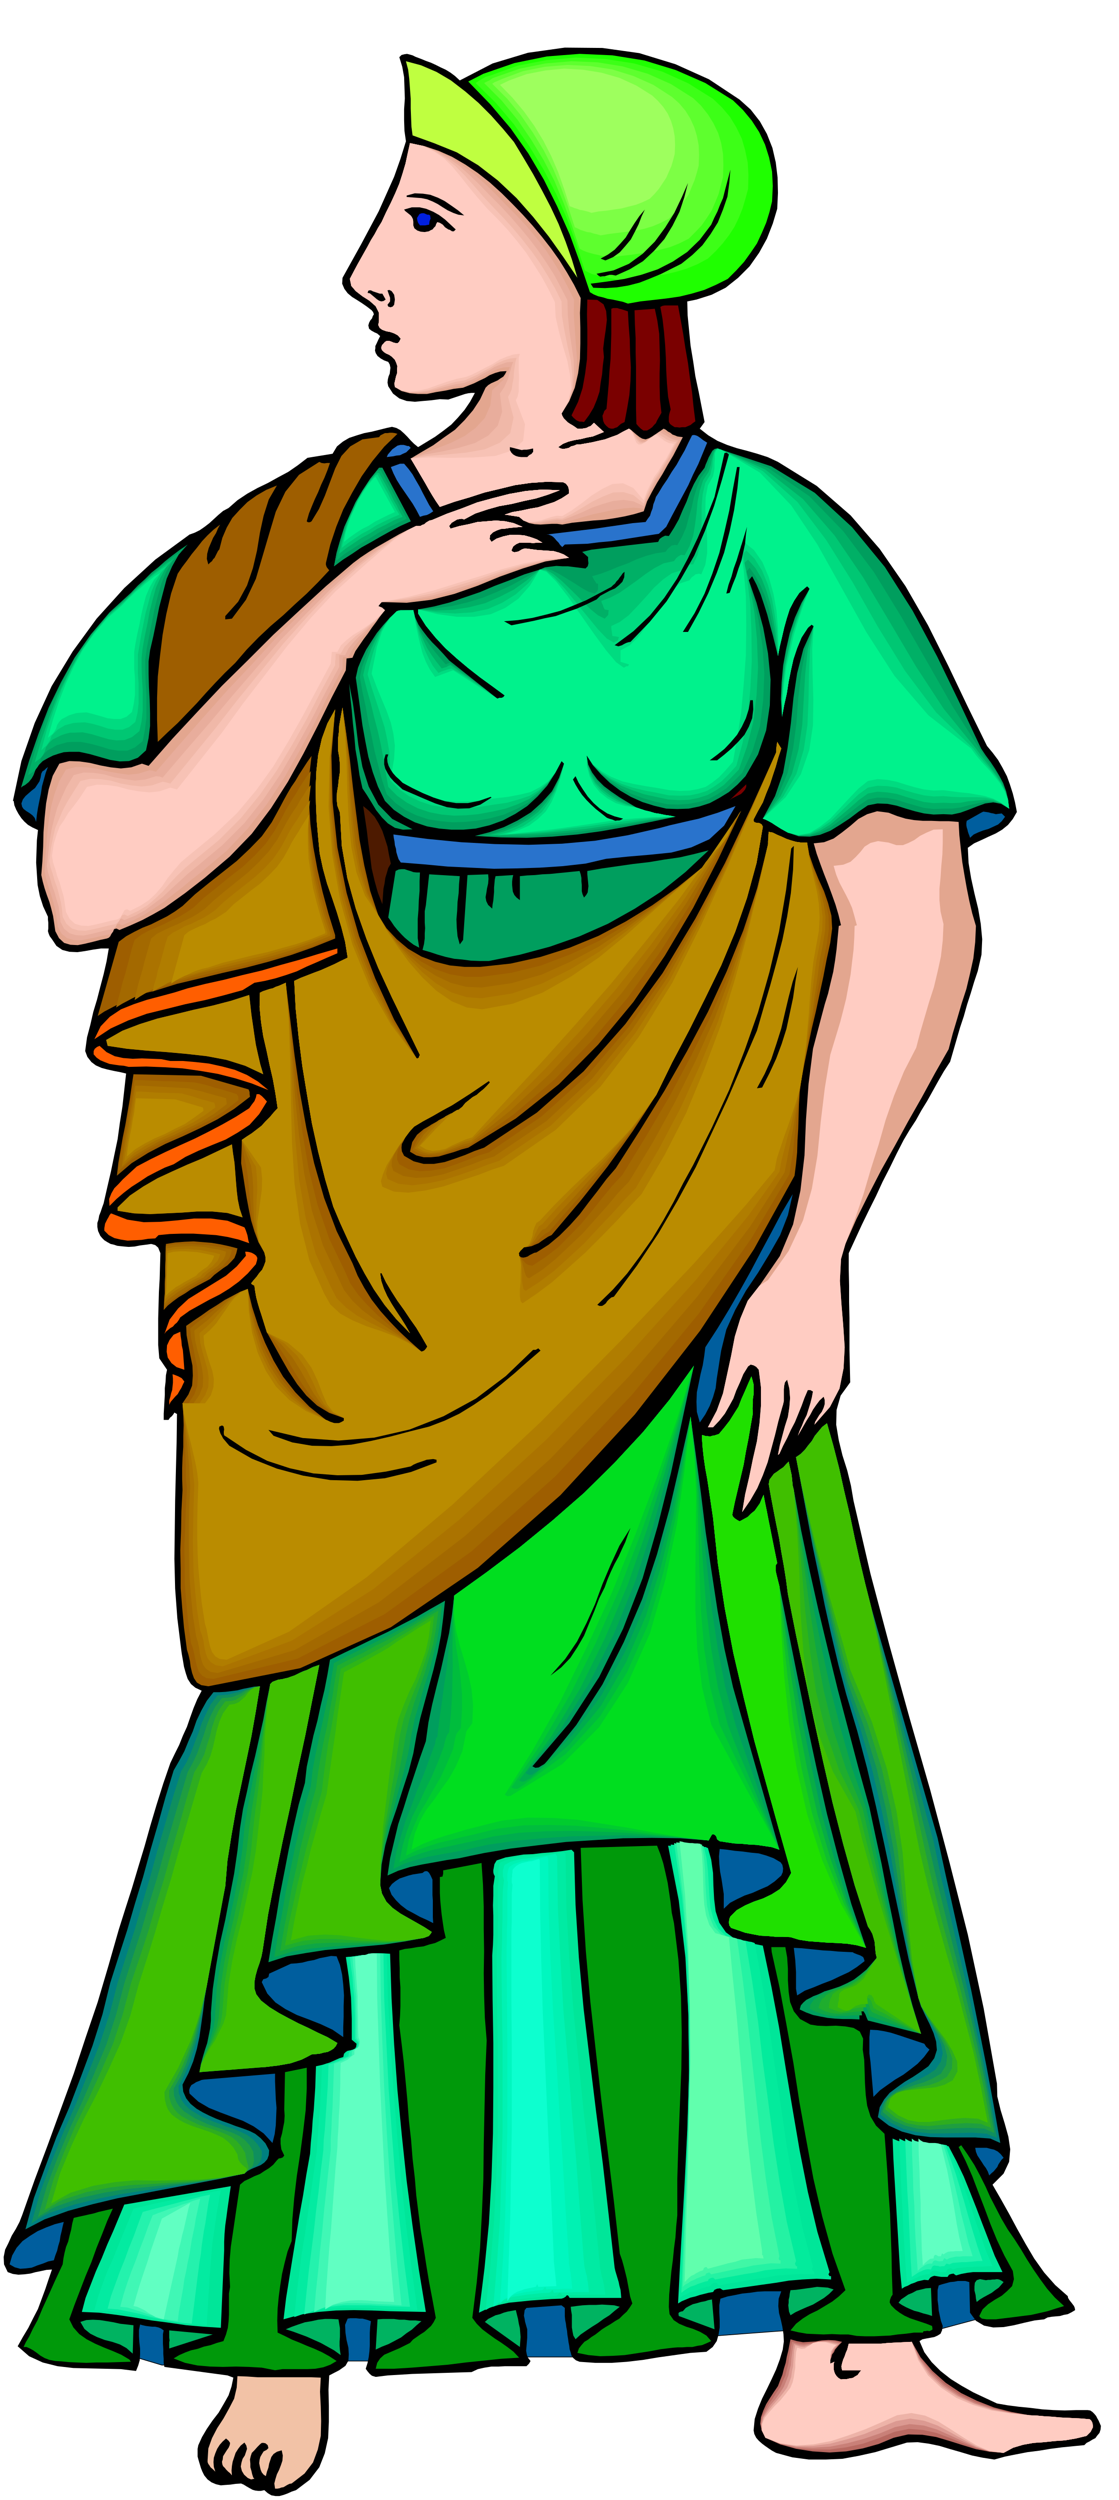 <svg xmlns="http://www.w3.org/2000/svg" fill-rule="evenodd" height="1095.129" preserveAspectRatio="none" stroke-linecap="round" viewBox="0 0 3035 6777" width="490.455"><style>.brush1{fill:#005e9e}.brush2{fill:#000}.pen2{stroke:none}.brush3{fill:#00990a}.brush4{fill:teal}.brush5{fill:#0f8f5e}.brush6{fill:#1f9e40}.brush7{fill:#2ead1f}.brush8{fill:#40bf00}.brush9{fill:#009e5e}.brush10{fill:#00b066}.brush11{fill:#00c773}.brush12{fill:#00db80}.brush13{fill:#00f28c}.brush14{fill:#00b361}.brush15{fill:#00e699}.brush16{fill:#03eba1}.brush17{fill:#24f2ad}.brush18{fill:#40f7b5}.brush19{fill:#61ffc2}.brush20{fill:#e3a68f}.brush21{fill:#e8ad9c}.brush22{fill:#f0b8a8}.brush23{fill:#f7c2b5}.brush24{fill:#ffccc2}.brush25{fill:#ff5e00}.brush26{fill:#9e5e00}.brush27{fill:#a36900}.brush28{fill:#ab7300}.brush29{fill:#b07d00}.brush30{fill:#ba8c00}.brush32{fill:#0fa645}.brush33{fill:#1fad2e}.brush34{fill:#2eb517}.brush40{fill:#2973cc}.brush52{fill:#7a0000}</style><path class="brush1" style="stroke:#000;stroke-width:2;stroke-linejoin:round" d="m299 6369 140 42 474-11h120l379-11h149l337-54 280-21 325 12 205-55-11-237-1005-45-628 12-550 42-9 14-24 38-34 53-38 62-39 60-34 52-26 35-11 12z"/><path class="pen2 brush2" d="m60 6005 34-96 36-96 35-96 35-96 32-97 33-97 29-98 28-98 18-57 18-56 17-57 17-56 16-57 17-57 18-57 19-55 12-25 12-24 10-25 11-24 9-26 9-25 10-24 12-23-17-8-12-10-9-14-5-15-5-18-3-18-3-17-2-15-10-81-6-81-2-80 1-79 1-79 2-79 2-78 1-78-7-4-3 5-4 5-5 4-4 6h-13v-17l1-16 1-18 1-17v-18l2-17 1-18 3-15-21-31-3-36v-72l1-36 1-36 2-35 1-36 1-34-6-15-8-7-11-3-14 2-16 2-15 3-16 1-12-1-10-1-9-1-9-3-9-2-9-5-8-5-6-6-5-6-6-13-2-11v-11l3-9 2-11 4-10 4-12 4-11 10-44 10-43 9-44 9-43 6-44 7-44 5-45 5-45-17-4-16-3-18-4-15-4-16-7-12-9-11-14-6-16 5-37 9-34 8-35 10-33 9-35 9-34 8-35 6-35h-21l-21 3-22 4-21 3-22-1-19-5-16-11-12-18-6-8-3-7-2-7 1-7v-16l-1-8v-8l-13-28-9-28-6-30-2-30-2-31 1-30 1-30 3-28-15-7-12-7-10-9-8-9-8-12-6-11-5-12-2-12h-2l23-108 36-103 46-100 57-94 65-89 75-83 84-77 93-68 14-5 14-7 13-9 13-10 12-11 12-11 13-11 15-8 24-21 27-18 27-15 29-14 27-15 28-15 26-18 26-20 68-11 12-20 16-13 17-10 21-7 20-6 21-4 20-5 20-5 14-3 12 3 11 6 10 9 9 9 9 10 9 9 11 9 23-14 23-14 22-16 22-17 18-19 18-21 15-22 13-24h-9l-9 1-9 2-9 3-9 3-9 3-9 3-9 3-23-1-23 3-23 2-22 2-22-2-20-7-17-13-13-20-2-10 1-9 2-8 3-7 1-9 1-7-2-9-4-7-11-4-9-5-9-7-5-8-2-7 1-6v-6l3-6 5-11 5-10-8-7-7-3-9-5-6-5-2-9 2-7 3-6 5-6 2-6 3-5-2-6-4-5-13-10-13-9-14-9-13-8-12-10-9-12-6-14 1-16 25-45 25-45 24-45 24-45 21-47 21-47 17-48 15-48-4-28-1-29v-30l2-29-1-30-1-28-5-28-8-26 6-6 8-2 7-1 8 2 7 2 8 4 8 3 8 3 12 5 14 5 13 6 14 7 13 6 13 8 12 9 13 12 89-46 96-29 100-14 102 1 100 14 98 30 91 41 83 55 30 27 25 32 19 34 15 38 9 39 5 41 1 42-2 43-12 40-16 41-21 38-26 37-31 31-34 27-38 19-41 13-25 5 1 38 4 41 4 41 7 42 6 41 9 42 8 41 8 41-13 18 23 18 25 15 26 11 27 9 27 7 28 8 28 9 28 13 105 65 92 80 79 91 70 101 61 106 55 110 52 109 53 108 15 18 15 20 12 21 12 23 8 22 8 25 6 24 5 26-11 19-13 16-16 13-17 10-20 9-19 9-20 9-17 12 2 41 7 42 9 41 10 41 7 41 4 42-2 42-10 44-10 30-9 30-10 31-9 32-10 30-9 31-9 31-9 31-17 26-15 26-15 27-15 27-16 26-15 27-17 26-16 27-19 37-19 39-19 37-18 39-19 38-19 39-18 39-18 39v44l1 44v44l1 44v87l1 43 1 44-26 36-11 39-1 40 7 42 10 41 13 41 10 41 7 41 46 198 52 196 54 195 56 195 52 195 50 197 43 200 36 204 1 35 9 37 11 36 10 36 5 34-3 34-15 32-30 30 22 38 23 41 22 41 23 41 23 39 27 38 30 34 34 30 1 5 3 5 3 4 4 5 3 4 3 4 2 5 1 6-10 6-10 5-11 2-10 3-12 1-11 1-11 2-9 5-26 3-27 6-29 7-28 5-28 1-25-5-22-13-16-22-2-83-11-3h-20l-10 2-11 1-11 3-11 3-9 3-3 13v27l2 15 1 13 3 14 3 14 5 14-2 12-4 9-8 5-9 4-11 2-11 2-10 2-8 5 13 30 20 27 24 24 28 22 29 18 32 18 32 15 32 15 29 5 31 4 31 3 32 4 30 2 31 1 31-1h31l7 1 6 4 5 5 5 6 3 6 4 7 3 7 3 7-1 10-3 9-6 7-5 7-8 4-8 5-8 4-6 6-31 3-30 3-31 4-30 5-32 4-31 6-30 6-29 8-32-5-29-6-30-9-28-8-30-9-29-6-30-4-29 1-43 13-43 13-45 10-44 8-46 2h-45l-45-6-44-12-11-6-9-6-10-7-8-6-9-8-7-8-5-10-2-10 3-31 9-28 11-27 13-26 13-27 12-26 10-27 8-27 3-22-1-20-3-20-4-18-5-19-2-19 1-20 7-20h-44l-21 1-20 3-21 2-19 4-21 4-19 6-3 17v20l1 20v21l-3 19-5 18-11 16-17 13-44 3-43 6-43 6-42 7-43 5-42 3h-44l-43-3-10-4-7-6-5-7-2-8-3-9-1-9-2-10-1-8-2-12-1-11-2-10-1-9-2-10-1-10v-23l-9-7-95 7-5 6-1 8-1 7 2 9 1 7 2 7 2 7 2 7v23l-1 12-1 12-1 11 2 11 3 8 7 9-4 7-7 7h-58l-18 1h-19l-19 3-18 4-17 8-34 1-32 1-32 1-31 1-32 1-32 2-34 2-33 4-10-3-6-5-6-7-5-7 5-16 3-15 2-16 1-16v-34l1-17 2-15-8-3-7-2-8-2h-8l-9-1h-16l-7 1-7 17 1 21 3 20 5 21 1 18-1 17-8 14-17 12-27 14-2 39 1 43v44l-2 44-9 41-15 38-26 34-37 28-12 4-11 5-11 4-11 3h-11l-11-2-10-6-9-8-9 2h-8l-8-1-7-2-9-5-7-4-8-5-7-3-15 1-14 2-14 1-12 1-13-3-12-5-11-8-9-11-5-10-4-10-3-10-3-10-3-11v-21l2-10 10-22 13-22 15-22 17-22 14-24 13-23 8-24 5-24-16-6-171-23-2-11v-11l-1-13v-13l-1-15v-26l2-10-7-5-7-3-9-2h-8l-9-1-8-1-9-2-7-2-3 15v17l1 16 2 17v16l-1 16-4 14-6 15-41-5-42-1-44-1-43-1-43-5-40-10-37-17-31-27 14-25 15-25 13-26 13-25 10-27 10-27 9-27 9-26-15 1-14 3-15 3-15 4-16 2-16 1-15-2-14-5-10-21-1-20 4-20 9-18 9-20 11-18 10-19 7-18z"/><path class="pen2 brush1" d="m173 6023-3 12-3 14-3 12-2 14-4 13-3 13-5 13-4 13-15 3-15 6-15 5-15 6-16 2-15 1-15-4-14-8 7-24 12-21 16-18 20-14 21-13 23-10 24-9 24-6z"/><path class="pen2 brush3" d="m170 6138 2-16 3-15 4-16 6-15 4-17 4-15 3-17 4-15 13-3 14-3 13-3 14-3 13-4 13-3 13-3 13-3-15 33-14 36-15 37-14 39-16 38-15 39-15 39-14 39 11 22 16 18 20 14 23 12 23 10 25 10 23 10 22 13 4 6-34 1-31 1h-30l-26 1-25-1-22-1-20-2-17-1-16-3-13-5-12-7-9-7-10-7-9-5-9-4h-8l6-13 9-15 10-21 13-24 13-31 16-35 18-40 21-45z"/><path class="pen2 brush4" d="m299 5375 23-72 23-71 21-72 22-72 20-73 21-72 20-72 22-72 15-26 14-26 11-27 12-27 10-29 13-27 15-27 18-23h16l17-1 16-2 16-2 15-4 15-3 15-3 16-1-11 67-12 68-14 67-14 67-14 66-12 68-11 69-6 70-50 269-6 34-4 35-5 35-5 35-7 33-10 34-13 32-16 31 2 19 8 18 12 15 16 13 17 10 18 9 18 8 18 7 17 6 18 7 18 6 19 7 16 8 15 12 13 14 10 19-1 13-4 11-8 9-10 7-12 5-12 5-12 6-8 7-70 15-69 13-69 13-68 13-69 13-67 16-66 18-64 23-52 27 23-85 30-82 31-83 35-81 32-84 31-83 27-85 21-85z"/><path class="pen2 brush5" d="m319 5375 23-72 23-71 21-72 21-71 20-73 21-72 21-72 22-70 15-25 12-26 10-27 10-26 9-27 12-26 13-26 18-23 16-1 16-2 14-4 14-3 13-5 13-4 14-4 15-2-11 67-12 68-14 67-14 67-14 66-12 68-11 69-6 70-7 33-7 33-6 33-6 34-6 33-6 35-6 33-6 35-6 34-6 36-7 36-7 36-10 34-11 34-14 32-16 31 1 19 7 18 10 14 14 13 15 9 17 10 16 7 17 7 17 6 18 7 18 6 19 8 17 8 16 12 13 14 11 18v13l-2 11-5 8-6 7-9 4-8 5-9 6-8 7-69 14-66 11-66 10-65 10-66 10-65 13-65 16-65 22-7 3-6 3-6 3-6 4-7 3-6 5-7 4-6 5 24-85 30-81 32-80 35-79 32-80 32-81 27-82 22-85z"/><path class="pen2 brush6" d="m337 5377 23-72 23-71 21-72 22-71 20-72 21-72 21-72 21-71 14-26 12-25 9-26 9-25 8-26 10-25 13-25 18-23 15-1 14-2 12-5 12-5 11-7 12-5 12-5 15-2-11 67-12 68-14 67-14 67-14 66-12 68-11 69-6 70-7 33-7 33-6 33-6 34-6 33-6 35-6 33-6 35-7 35-7 36-9 36-9 37-12 35-13 36-15 33-18 32 1 19 6 16 9 14 12 12 14 9 15 10 16 7 17 8 16 6 18 6 18 6 19 7 17 8 15 11 13 14 10 18 1 14 1 11-2 7-2 7-4 4-5 4-6 5-7 7-68 13-65 10-64 6-61 7-63 6-61 10-63 14-63 22-7 3-6 3-7 4-6 5-7 3-6 4-7 4-6 4 24-84 30-79 32-77 35-75 33-77 32-77 26-80 22-84z"/><path class="pen2 brush7" d="m355 5377 24-71 23-70 21-72 22-71 20-73 21-72 20-72 21-72 15-24 12-24 7-24 8-24 6-25 8-24 11-24 17-23 15-1 13-3 11-7 10-6 9-8 10-7 12-6 14-3-11 67-12 68-14 67-14 67-14 66-12 68-11 69-6 70-7 33-7 33-6 33-6 34-6 33-6 35-6 33-6 35-8 35-8 37-11 38-11 38-14 36-15 36-17 33-18 31v19l5 17 7 13 10 12 11 9 14 8 15 7 17 8 17 6 19 6 18 6 18 7 17 8 15 12 12 14 11 18 2 13 3 11 2 7 2 6v4l-1 4-4 4-6 7-67 13-63 7-61 4-58 4-59 3-59 7-61 12-62 20-7 3-7 3-6 4-6 4-7 3-6 5-7 3-6 5 24-84 30-77 32-74 35-71 33-73 32-74 26-79 22-83z"/><path class="pen2 brush8" d="m376 5380 23-72 22-71 21-72 22-72 20-72 21-72 21-72 21-71 14-24 10-23 7-24 5-22 5-23 7-23 10-23 17-23 14-2 12-5 9-8 9-8 7-10 8-8 10-6 14-3-11 67-12 68-14 67-14 67-14 66-12 68-11 69-6 70-50 269-8 35-10 38-12 38-14 39-17 37-17 37-19 33-18 32 1 19 4 17 5 12 9 12 10 8 12 8 13 7 16 7 17 6 18 6 18 6 19 8 17 8 15 12 13 14 11 19 2 13 6 10 6 6 6 5 4 3 2 4-2 4-5 7-67 11-60 6-58 1-55 1-56-1-55 5-59 10-62 19-52 29 24-82 31-75 33-71 35-67 33-69 32-71 27-76 22-82z"/><path class="pen2 brush1" d="m112 2097 3-6 5-3 5-5 5-4-6 16-5 18-5 18-3 20-4 19-4 20-3 19-2 19-4-11-6-7-8-6-8-5-8-6-4-6-2-9 4-11 7-9 9-8 8-7 9-7 6-9 6-9 3-10 2-11z"/><path class="pen2 brush9" d="m355 1607 19-20 19-17 18-18 19-15 18-16 19-15 20-15 22-15-24 27-18 32-15 34-10 38-10 38-8 40-8 39-9 39-4 30v34l1 35 2 36 1 35v35l-4 33-7 33-22 20-24 9-25 1-26-4-28-8-28-8-28-6h-27l-15 1-14 4-15 5-14 7-14 8-10 10-9 12-6 16-5 9-8 10-5 4-5 4-6 3-5 4 22-73 25-72 28-72 33-68 37-67 44-63 51-60 58-53z"/><path class="pen2 brush10" d="m351 1614 17-18 18-15 16-16 16-14 16-15 18-13 18-14 21-13-23 24-17 29-13 32-10 35-9 35-7 36-7 35-7 36-4 29v31l1 32 2 33v64l-4 31-6 31-21 17-21 9h-24l-24-4-26-8-26-7-26-5h-24l-13 1-14 4-14 4-12 7-13 7-10 10-8 11-4 15-5 9-7 9-9 7-10 6 19-67 22-66 26-67 31-63 34-62 41-58 47-55 55-49z"/><path class="pen2 brush11" d="m344 1623 15-16 16-15 15-14 15-13 15-13 17-13 17-13 19-12-22 23-15 27-13 29-9 32-8 32-6 33-7 33-6 33-3 26v28l1 29 2 30v58l-3 28-6 27-20 16-20 8-22 1-21-3-24-7-23-7-24-5-22 1h-12l-12 3-12 4-12 6-12 6-9 9-8 11-4 13-4 8-6 8-9 7-8 6 18-61 21-60 23-61 28-57 31-57 37-53 42-51 50-44z"/><path class="pen2 brush12" d="m337 1632 14-15 14-13 14-13 14-12 13-12 15-12 16-12 18-11-19 21-14 24-11 26-8 29-8 29-6 30-6 30-5 30-4 23v52l2 27v53l-3 26-6 25-17 14-18 7h-19l-20-3-21-7-21-6-21-4-21 1-11 1-11 3-11 3-10 6-10 6-8 8-8 8-4 12-5 8-5 7-7 6-7 7 15-56 19-55 21-54 25-53 28-51 34-48 38-45 45-40z"/><path class="pen2 brush13" d="m331 1641 12-13 13-12 12-12 13-10 12-11 13-10 13-11 16-9-17 18-12 21-10 23-7 26-6 26-5 27-6 26-5 27-3 20v46l2 24v47l-3 23-5 23-15 13-16 6h-18l-17-2-20-6-18-5-19-5-17 1-11 1-10 3-10 3-9 5-10 5-7 7-6 9-3 10-4 7-5 7-6 5-7 6 14-50 16-49 19-49 22-47 25-46 30-42 34-40 41-36z"/><path class="pen2 brush14" d="m218 6294 16-5 18-1 19 1 19 3 18 3 18 4 18 2 18 2-2 77-17-15-18-10-21-7-20-5-21-8-18-9-16-13-11-19z"/><path class="pen2 brush15" d="m337 5976 289-50-3 20-3 21-3 21-3 23-3 21-2 23-1 22v23l-9 210-48-3-46-4-48-7-46-6-47-8-47-7-48-6-47-2 10-38 14-36 14-36 16-36 15-37 16-36 15-36 15-36z"/><path class="pen2 brush16" d="m362 5987 29-7 30-7 29-6 30-6 29-6 30-6 30-6 30-6-4 19-3 20-4 21-3 22-3 21-3 21-3 21-2 22-2 25-2 25-2 25-1 25-2 24-1 25-2 25-1 25-39-3-38-4-38-6-37-6-39-8-38-6-38-6-38-2 10-36 12-34 13-35 15-33 14-35 14-34 14-34 14-34z"/><path class="pen2 brush17" d="m387 5996 22-6 23-6 23-6 23-6 22-6 24-6 22-6 24-5-4 18-3 19-3 20-3 21-4 20-3 21-3 20-2 21-4 23-3 24-3 23-3 24-3 24-3 24-3 24-3 24-29-3-28-4-29-6-27-6-29-8-29-6-29-6-28-2 9-34 12-33 12-33 13-32 12-33 13-32 12-33 12-32z"/><path class="pen2 brush18" d="m414 6005 15-6 17-6 15-6 17-5 16-6 16-5 16-6 17-5-4 17-4 19-4 18-3 20-4 19-4 19-3 19-3 20-5 22-4 23-5 22-3 23-4 22-4 23-4 22-3 24-20-3-19-3-20-6-19-6-20-7-19-6-20-6-19-2 9-33 10-31 11-31 12-30 11-31 12-31 11-31 12-30z"/><path class="pen2 brush19" d="m439 6014 77-43-5 16-4 18-4 18-4 18-5 18-4 19-5 19-3 19-38 171-12-3-10-3-10-6-9-5-10-7-10-5-11-5-10-2 9-31 9-30 10-30 10-29 9-30 10-29 10-29 10-29z"/><path class="pen2 brush20" d="m161 2070 27-7 28 1 28 4 29 7 27 5 28 3 28-3 29-10 18 6 65-74 67-72 67-71 70-69 69-69 71-66 72-66 74-63 20-15 21-14 21-13 21-12 21-12 21-12 22-11 23-11h12l5-3 6-2 4-4 5-3 5-3 6-1 40-17 42-15 41-16 44-12 43-11 45-8 45-4 47 2-32 12-32 10-33 7-33 8-34 6-32 9-33 11-30 16-7-2-6 1-6 1-5 3-10 6-7 9 4 7 24-7 25-5 24-6 26-2 24-2 25 2 23 5 24 10-12 1-11 1-12 1-12 2-12 1-11 4-10 5-8 8-1 10 5 8 14-9 18-6 18-4h20l18 1 18 5 17 6 15 9h-13l-12 1-13-1h-24l-9 4-8 6-5 11 4 4 5 1 5-1 5-1 5-3 5-3 6-2h6l15 2 15 2 15 1 15 1 14 1 14 4 13 5 14 9-64 10-61 19-62 22-61 25-63 22-63 16-66 8-68-2-9 11 18 11-12 15-11 16-12 16-11 16-12 16-11 16-11 16-8 18-16 2-2 32-38 73-38 77-39 76-42 76-46 72-52 69-60 62-67 57-27 21-27 21-28 20-28 20-30 17-30 16-31 14-31 13-8-4-5 1-4 3-2 6-3 5-3 6-4 4-5 2-19 4-19 5-21 5-20 4-20-1-17-5-14-13-10-19-3-21-3-20-5-20-5-18-7-19-6-18-5-18-4-18 3-38 2-38 1-40 3-39 4-39 7-38 11-37 18-33z"/><path class="pen2 brush21" d="m179 2086 27-7 29 1 28 4 29 7 28 5 28 4 28-3 29-9 8 1 10 3 64-74 65-74 65-73 67-71 66-72 69-68 70-67 74-63 19-16 21-14 19-14 21-13 20-13 21-12 21-11 23-11h12l5-3 6-2 4-4 5-3 5-3 6-1 40-17 42-15 41-16 44-12 43-11 45-8 45-4 47 2-32 12-32 10-33 7-33 8-34 6-32 9-33 11-30 16-7-2-6 1-6 1-5 3-10 6-7 9 2 3 2 4 24-7 25-5 24-6 26-2 24-2 25 2 23 5 24 10-12 1-11 1-12 1-12 2-12 1-11 4-10 5-8 8-1 10 5 8 14-9 18-6 18-4h20l18 1 18 5 17 6 15 9h-13l-12 1-13-1h-24l-9 4-8 6-5 11 4 4 5 1 5-1 5-1 5-3 5-3 6-2h6l15 2 15 2 15 1 15 1 14 1 14 4 13 5 14 9-63 9-61 17-61 21-60 23-63 21-64 17-67 10-69 2-5 5-4 6 10 4 8 7-12 15-12 15-14 15-13 16-14 15-13 16-12 17-9 18h-14l-2 7v24l-39 73-37 75-40 74-42 74-46 70-52 67-59 62-67 56-27 21-25 21-26 20-25 20-27 18-27 17-29 15-30 13-8-4-5 1-4 3-2 6-3 5-2 6-4 5-6 3-18 3-20 5-20 4-20 4-20-1-17-5-15-12-10-19-3-21-3-20-5-20-5-18-6-19-6-18-5-18-3-17 2-38 3-35 3-36 4-33 6-34 9-33 12-33 19-33z"/><path class="pen2 brush22" d="m200 2101 27-7 27 1 28 4 28 8 28 5 28 4 28-3 29-9 10 1 8 3 64-75 64-74 63-75 64-74 64-74 68-70 69-69 73-65 19-15 19-15 19-14 20-13 18-14 20-12 21-12 22-11h12l5-3 6-2 4-4 5-3 5-3 6-1 40-17 42-15 41-16 44-12 43-11 45-8 45-4 47 2-32 12-32 10-33 7-33 8-34 6-32 9-33 11-30 16-7-2-6 1-6 1-5 3-10 6-7 9 2 3 2 4 24-7 25-5 24-6 26-2 24-2 25 2 23 5 24 10-12 1-11 1-12 1-12 2-12 1-11 4-10 5-8 8-1 10 5 8 14-9 18-6 18-4h20l18 1 18 5 17 6 15 9h-13l-12 1-13-1h-24l-9 4-8 6-5 11 4 4 5 1 5-1 5-1 5-3 5-3 6-2h6l15 2 15 2 15 1 15 1 14 1 14 4 13 5 14 9-63 7-60 16-60 19-60 22-63 20-64 18-68 13-70 5-5 5-4 6 10 4 8 7-12 15-14 15-15 14-15 15-16 14-14 15-13 16-9 18h-16v32l-39 72-38 74-40 72-42 72-46 68-52 65-60 60-67 56-26 21-23 21-23 21-22 21-24 18-24 18-27 15-30 12-7-4-5 1-3 3-2 6-3 6-3 6-4 4-6 3-18 3-20 5-20 5-20 4-20-1-17-5-15-12-10-19-2-22-3-20-6-20-5-18-7-19-5-18-6-18-3-17 4-36 4-33 5-30 7-29 8-29 12-28 14-30 19-31z"/><path class="pen2 brush23" d="m218 2117 27-6 27 1 28 4 28 8 28 5 28 3 28-3 29-10 10 2 11 3 62-76 62-76 60-77 62-76 62-76 65-73 67-70 72-65 19-15 19-15 18-15 19-13 18-15 19-12 20-13 22-11h12l5-3 6-2 4-4 5-3 5-3 6-1 40-17 42-15 41-16 44-12 43-11 45-8 45-4 47 2-32 12-32 10-33 7-33 8-34 6-32 9-33 11-30 16-7-2-6 1-6 1-5 3-10 6-7 9 2 3 2 4 24-7 25-5 24-6 26-2 24-2 25 2 23 5 24 10-12 1-11 1-12 1-12 2-12 1-11 4-10 5-8 8-1 10 5 8 14-9 18-6 18-4h20l18 1 18 5 17 6 15 9h-13l-12 1-13-1h-24l-9 4-8 6-5 11 4 4 5 1 5-1 5-1 5-3 5-3 6-2h6l15 2 15 2 15 1 15 1 14 1 14 4 13 5 14 9-62 6-60 13-60 17-60 21-63 19-64 20-68 14-71 10-5 5-4 6 10 4 8 7-13 14-15 15-17 14-16 14-18 13-16 15-15 15-10 18h-13l-1 7v8l-1 7v9l-39 72-37 72-40 71-42 70-46 66-52 64-59 59-67 55-25 21-22 21-20 21-19 22-20 19-21 18-25 15-29 14-8-4-4 1-4 2-2 6-3 5-3 5-4 4-5 3-19 4-20 5-21 5-21 4-20-1-17-5-15-13-10-19-2-21-3-19-5-20-5-19-7-19-5-18-6-18-3-17 4-35 6-29 6-26 10-23 10-24 13-24 16-26 19-30z"/><path class="pen2 brush24" d="m236 2133 27-6 28 1 28 4 29 8 28 5 29 3 28-3 29-10 18 5 61-77 61-77 58-80 60-78 60-78 63-75 66-71 72-65 18-16 19-16 17-15 17-14 17-15 18-13 19-13 22-11h12l5-3 6-2 4-4 5-3 5-3 6-1 40-17 42-15 41-16 44-12 43-11 45-8 45-4 47 2-32 12-32 10-33 7-33 8-34 6-32 9-33 11-30 16-7-2-6 1-6 1-5 3-10 6-7 9 4 7 24-7 25-5 24-6 26-2 24-2 25 2 23 5 24 10-12 1-11 1-12 1-12 2-12 1-11 4-10 5-8 8-1 10 5 8 14-9 18-6 18-4h20l18 1 18 5 17 6 15 9h-13l-12 1-13-1h-24l-9 4-8 6-5 11 4 4 5 1 5-1 5-1 5-3 5-3 6-2h6l15 2 15 2 15 1 15 1 14 1 14 4 13 5 14 9-62 4-60 11-60 16-59 19-63 19-64 20-68 17-72 14-9 11 18 11-13 14-16 15-18 13-19 13-20 12-18 14-15 14-10 18h-15l-3 32-38 71-38 71-39 69-41 68-46 64-52 62-60 57-67 55-25 21-19 22-17 21-15 22-17 20-19 18-23 15-28 14-8-4-5 1-3 2-3 6-3 5-3 6-4 4-5 3-19 4-19 5-21 5-20 4-20-1-17-5-14-13-10-19-3-21-3-20-6-20-5-18-7-19-5-18-6-18-3-18 5-33 8-26 8-21 12-17 11-19 15-19 17-23 19-29z"/><path class="pen2 brush25" d="m270 2835 19 17 22 11 23 5 26 2 25-1 26 1 26 1 25 5h34l35 3 36 4 36 8 34 9 33 14 30 18 28 23-45-18-45-14-47-12-47-8-49-7-49-3-49-2-48 1-13-3-12-1-14-2-13-2-13-5-12-5-10-7-8-9v-9l3-6 6-5 7-3zm239-156 48-12 50-11 51-13 51-12 51-15 51-14 52-16 52-15v13l-28 12-27 12-28 12-27 13-29 10-29 9-29 7-28 5-32 20-51 14-51 13-53 11-52 13-53 13-50 18-48 22-44 29 17-35 25-26 30-20 35-14 36-12 38-10 37-10 35-11zm-208 610 44 17 45 7 45-1 46-4 45-5h46l45 6 46 18 2 4 2 5 2 6 2 6 1 5 1 6 1 5 2 6-29-10-30-7-31-5-30-2-32-2h-31l-32 1-31 3-9 9-19 1-18 3-20 1-18 1-19-3-17-4-15-8-12-12v-7l1-6 1-6 3-6 3-6 3-5 3-6 4-5z"/><path class="pen2 brush26" d="m322 2553 20-15 22-12 22-11 23-9 22-11 22-11 21-13 21-15 34-32 37-30 38-30 38-30 35-33 33-34 27-38 23-42 10-19 10-18 10-17 11-16 10-17 11-17 11-17 12-17-7 60v63l4 62 8 63 11 60 14 61 16 59 18 58v9l-60 24-60 21-61 18-61 16-62 14-62 15-63 15-61 19-21 5-19 7-20 7-19 9-19 8-19 10-19 10-18 12 57-201z"/><path class="pen2 brush27" d="m365 2548 18-14 20-11 21-9 21-9 20-10 21-10 20-12 19-13 30-28 34-27 34-28 35-27 32-30 30-32 25-36 21-38 9-18 9-15 9-15 10-15 9-16 10-15 10-15 11-15-5 55v56l3 57 7 57 9 56 13 56 15 53 17 53v9l-55 22-54 19-56 15-56 15-57 13-56 13-57 14-56 17-19 4-18 7-18 6-17 8-18 8-17 9-17 9-16 10 6-24 6-22 6-24 7-22 6-23 6-23 6-23 7-22z"/><path class="pen2 brush28" d="m410 2544 16-13 18-9 19-9 19-8 18-9 19-9 17-10 18-12 28-26 30-25 31-25 31-25 29-28 26-28 23-32 19-35 8-15 9-15 9-14 9-13 8-15 9-13 9-15 11-13-6 50v51l3 51 6 52 8 50 12 50 13 48 16 48v9l-50 20-49 17-50 15-50 13-52 12-51 12-51 12-51 16-18 4-16 6-16 6-15 7-16 7-15 8-15 9-15 10 5-22 5-21 6-21 6-20 5-21 6-21 6-21 6-20z"/><path class="pen2 brush29" d="m455 2539 14-11 16-8 16-9 18-7 16-8 17-8 16-10 16-11 24-23 27-22 28-22 28-22 26-24 24-26 20-29 17-31 7-14 8-13 8-12 8-12 7-12 8-12 8-12 9-12-5 45v46l3 45 6 46 7 44 11 45 11 43 14 43v7l-45 18-44 16-45 12-44 13-46 10-46 11-46 12-45 14-16 3-15 5-14 5-14 7-14 6-13 8-14 7-13 8 4-19 6-19 4-19 6-18 5-19 5-18 5-19 6-18z"/><path class="pen2 brush30" d="m500 2535 12-10 14-7 15-7 15-6 14-8 15-7 14-9 14-9 21-21 24-19 24-19 25-19 23-22 21-22 18-25 15-27 6-12 7-12 7-11 7-11 7-12 7-11 7-11 7-11-4 39v41l2 40 6 41 6 39 10 40 11 39 12 38v6l-39 16-39 13-40 11-39 11-41 9-40 10-41 10-40 13-14 3-13 4-13 5-12 6-12 5-12 6-12 7-11 7 36-131z"/><path class="pen2 brush25" d="m371 3162 38-20 39-19 39-18 40-18 38-19 38-20 37-21 36-23 7-10 7-9 4-10 2-9h7l7 5 7 7 7 8-21 34-26 29-32 21-33 19-37 15-36 15-36 17-32 20-24 9-24 12-23 12-21 14-22 14-21 16-20 17-19 19-1-19 6-15 8-14 12-12 11-12 13-12 13-12 12-11z"/><path class="pen2 brush26" d="m676 2697 3 27 3 27 4 27 4 28 4 26 6 27 6 26 8 27-49-23-51-16-53-10-53-6-55-5-54-4-54-5-53-8-4-16 44-25 47-18 48-15 50-12 49-12 50-11 50-13 50-16z"/><path class="pen2 brush30" d="m676 2697 3 27 3 27 4 27 4 28 4 26 6 27 6 26 8 27-49-23-51-16-53-10-53-6-55-5-54-4-54-5-53-8-4-16 44-25 47-18 48-15 50-12 49-12 50-11 50-13 50-16z"/><path class="pen2 brush26" d="m319 3273 33-32 37-25 38-22 41-19 40-18 41-17 40-19 40-19 3 24 4 26 2 25 2 26 2 24 3 25 5 24 8 24-41-12-41-4h-42l-41 3-43 2-43 2-44-2-44-7v-9z"/><path class="pen2 brush30" d="m319 3273 33-32 37-25 38-22 41-19 40-18 41-17 40-19 40-19 3 24 4 26 2 25 2 26 2 24 3 25 5 24 8 24-41-12-41-4h-42l-41 3-43 2-43 2-44-2-44-7v-9z"/><path class="pen2 brush26" d="m362 2912 183 4 129 37 2 4 1 4v5l1 7-43 33-45 28-47 24-47 22-48 21-46 24-45 28-40 34 4-35 6-34 6-35 7-34 6-35 6-34 5-35 5-33z"/><path class="pen2 brush27" d="M365 2928h20l20 1 20 1 21 1h20l20 1 20 1 21 1 14 3 14 3 14 4 15 5 14 3 15 5 14 4 15 5 4 6 1 10-39 30-40 25-43 21-42 20-43 19-42 22-40 24-36 31 4-31 6-30 6-31 6-31 5-32 6-30 5-31 5-30z"/><path class="pen2 brush28" d="M367 2943h17l18 1 18 1 18 1 18 1 18 1 18 1 19 1 12 3 13 3 13 3 13 4 12 3 13 4 13 3 13 4 1 7 1 9-34 26-36 22-37 18-37 18-38 16-36 20-35 21-31 28 3-28 4-27 5-28 6-27 4-28 5-27 4-27 5-27z"/><path class="pen2 brush29" d="M369 2959h15l15 1 15 1 16 1h15l15 1h16l17 1 10 3 12 3 10 3 12 4 10 3 12 3 10 3 12 3 2 6 1 7-30 22-31 19-33 16-32 16-33 15-31 16-30 19-27 24 3-24 4-23 4-24 5-23 4-24 4-24 4-24 4-24z"/><path class="pen2 brush30" d="m369 2977 106 3 75 22 1 3 1 6-26 19-25 17-27 13-27 14-28 12-27 14-25 15-23 20 2-20 3-20 4-20 4-19 3-21 4-19 2-20 3-19z"/><path class="pen2 brush14" d="m459 6317 118 11-118 38v-17l1-5-1-7v-20z"/><path class="pen2 brush3" d="m606 6346 7-18 5-18 2-18 1-18v-57l3-18-2-38 1-36 3-35 5-33 5-34 5-34 5-34 5-33 12-10 13-6 14-7 15-6 12-8 13-8 11-9 10-12 5-5 6-1 5-2 4-5-8-17-2-15v-14l4-14 3-16 3-15 1-17-1-17 2-101 59-12v57l-3 59-7 59-8 60-9 59-7 59-5 58-2 59-11 28-8 31-7 30-5 32-4 30-3 32-1 32 1 33 19 9 20 10 20 8 21 9 20 8 20 9 20 11 20 13-17 10-19 7-22 4-21 1h-68l-20 3-36-7-35-2-35-1-35 1-36-1-34-3-33-7-31-12 15-9 16-7 16-6 18-4 17-6 18-4 17-6 18-5z"/><path class="pen2 brush1" d="m554 5637 192-16v21l1 24 1 24 2 24-1 23-1 24-3 24-6 24-24-26-27-19-29-15-30-11-32-12-30-12-29-17-24-22-1-9 2-7 4-7 7-4 6-4 8-3 7-3 7-1z"/><path class="pen2 brush25" d="m667 3404-2-11h5l6 1 7 2 7 4 5 4 3 6-1 7-3 10-22 25-24 22-26 19-26 16-28 14-27 15-27 15-25 18-4 7-5 7-6 5-5 6-7 4-6 5-6 5-4 6 14-39 23-30 28-26 34-21 34-21 34-21 29-25 25-29z"/><path class="pen2 brush26" d="m450 3372 25-4 26-2 24-1 25 2 24 2 24 4 23 5 23 6-3 13-5 13-9 10-10 10-12 8-12 9-12 9-11 11-17 9-17 9-18 10-16 11-17 10-15 11-15 12-11 12 1-23 2-23v-23l1-22v-24l1-22v-22l1-20z"/><path class="pen2 brush27" d="m450 3377 23-4 24-1h22l23 2 21 1 22 4 22 3 22 6-3 12-5 12-8 9-8 10-12 8-11 8-11 8-10 10-16 8-16 9-15 10-15 10-15 9-14 10-13 10-11 11v-21l1-20v-21l1-21v-21l1-21v-21l1-19z"/><path class="pen2 brush28" d="m453 3384 20-4 21-1 20-1 20 1 19 1 20 4 20 3 20 6-2 11-5 10-8 9-8 9-10 7-10 7-10 8-8 9-15 7-14 8-15 8-14 9-14 9-12 9-12 9-10 11 1-19 2-19 1-19 1-18v-57l2-17z"/><path class="pen2 brush29" d="m453 3391 18-4 19-1 18-1 18 2 17 1 18 4 18 3 18 5-3 9-4 9-7 7-7 8-9 6-8 7-9 6-7 9-14 6-12 7-13 7-12 8-13 7-11 8-11 8-9 9 1-16 1-16v-17l1-16v-50l2-15z"/><path class="pen2 brush30" d="m455 3397 16-4 16-1h16l16 1 15 1 16 3 15 3 16 4-3 8-4 8-6 7-6 7-8 5-8 6-8 6-6 7-11 6-11 6-11 6-11 7-11 6-10 8-9 7-8 8 1-15 1-14v-15l1-14v-15l1-15v-14l1-13z"/><path class="pen2 brush25" d="m489 3610 1 12 2 12 1 13 3 13 1 12 1 14 1 13 1 14-21-7-14-11-10-15-3-16 1-17 7-15 11-14 18-8zm-21 115 6 2 10 4 9 5 7 9-4 8-4 9-5 8-5 9-7 7-6 7-6 7-4 8v-12l3-10 2-9 3-9 1-10 1-10v-11l-1-12z"/><path class="pen2" style="fill:#f2c2a6" d="m644 6441 26 1 29 2h144l27 1-2 38 2 41 1 39-1 40-8 37-13 35-23 30-35 27-6 1-6 3-5 3-5 3-6 1-5 2-6 1h-6l-2-14 3-12 4-13 6-12 5-13 4-12 1-14-3-14-13 4-9 6-6 8-3 9-3 9-2 11-4 11-3 12-6-4-5-6-3-7-2-8-2-10 1-9 2-8 4-7 5-8 8-4 5-5-2-8-6-5-5-1h-5l-4 3-8 8-8 9-7 7-3 9-2 9 1 11v10l3 10 2 9 3 9 3 3-9 2-9-4-10-9-6-10-3-12 2-11 3-10 6-9 3-9 3-9-2-9-5-8-10 8-7 9-7 11-4 12-4 12-2 12-1 12 1 13-5-6-5-4-6-6-3-4-5-5-2-5-1-7 2-6 1-9 5-8 5-8 5-7 3-7 1-6-4-6-7-6-9 8-8 9-7 11-5 12-4 12-1 12 1 13 4 13-6-6-7-6-3-5-3-4-2-5v-5l2-32 10-28 14-27 17-26 15-27 14-27 7-30 2-31z"/><path class="pen2 brush26" d="m495 3804 16-24 10-24 2-27-1-27-6-29-5-27-5-27-1-25 20-14 21-14 21-15 21-13 21-14 21-11 21-11 21-8 12 49 16 50 19 47 23 48 26 44 33 42 38 39 45 36 5 2 6 3 6 2 6 2h12l7-3 7-4v-7l-40-14-33-20-29-27-25-31-23-35-20-35-20-36-19-34-5-16-5-16-5-16-5-15-5-17-4-15-3-17-2-15-9-6 7-9 8-9 7-10 8-9 5-11 4-11v-13l-3-12-16-28-11-29-9-30-6-29-6-32-5-31-5-32-5-31 2-63 13-9 14-9 13-10 13-10 11-12 12-12 10-12 11-12-6-40-7-39-9-39-8-38-9-39-6-39-4-40 1-39 8-4 9-3 9-3 9-2 8-4 9-3 9-4 9-4 12 98 12 99 14 98 18 99 21 95 27 94 34 90 43 87 14 34 18 33 20 32 24 31 25 28 27 28 29 27 30 27 4-1 5-3 4-5 3-5-15-26-15-25-17-24-16-24-18-25-16-25-15-25-12-25h-4l3 21 7 21 9 20 12 21 12 19 14 21 12 19 12 21-37-38-32-39-29-42-25-43-24-45-21-45-21-46-19-45-22-74-19-75-17-77-13-76-13-79-10-78-8-77-4-76 17-8 18-7 18-7 19-7 18-8 18-8 18-9 19-9-7-43-10-39-12-40-13-39-14-40-11-40-9-42-4-42-4-45-2-44-1-46 2-45 5-45 10-44 15-41 21-38-10 125 3 126 13 123 25 123 34 118 44 115 51 111 61 105h3l3-2 1-4 2-3-38-78-38-78-37-80-32-79-29-82-23-83-15-87-5-90-7-19-2-18 1-18 3-18 2-19 3-19v-20l-2-20-3-17v-34l2-16 1-18 3-17 3-17 3-15 10 70 10 72 8 72 9 73 9 71 13 70 16 69 22 66 22 35 28 30 31 26 36 21 37 14 40 10 40 4h42l83-9 81-18 79-25 78-32 74-39 72-44 69-49 66-53 11-16 13-14 12-14 13-13 11-15 11-15 7-16 6-17 22-34-62 131-68 132-77 130-85 125-96 116-106 107-117 93-129 79-19 5-20 7-21 6-20 6-21 2h-20l-20-5-17-10 6-26 13-20 18-15 21-12 22-12 22-11 21-12 19-14 8-10 10-8 10-8 11-6 9-8 10-8 9-9 8-9-3-4-25 17-25 17-25 16-25 16-26 14-26 15-26 14-25 15-8 9-8 9-7 10-5 10-5 9-1 10 1 10 6 12 26 15 27 7h28l29-5 27-9 28-10 26-11 26-9 143-95 127-112 113-128 101-138 89-148 80-150 72-152 67-148 3-29 11 18-8 24-7 25-8 24-8 25-10 24-9 24-13 23-12 23v5l3 3 3 1 5 1h4l4 2 3 2 3 6-17 98-26 95-32 92-38 91-43 88-44 88-46 87-43 88-31 48-32 49-34 48-35 49-37 47-38 48-39 46-38 45-9 4-9 6-9 6-8 6-10 4-9 4-11 2-10 1-5 5-5 5-4 6 1 7 5 4 6 1 6-1 6-2 6-4 6-3 6-3 6-1 33-21 30-25 28-28 26-29 24-32 25-32 24-32 25-29 67-105 65-105 61-107 57-107 51-110 45-111 38-115 29-118 2-34 11 2 12 6 12 5 13 6 12 4 14 4 14 2h16l6 33 12 34 13 32 15 33 11 32 9 34 2 35-5 38-10 46-9 47-10 46-10 47-11 46-10 47-10 48-9 48-4 30-2 33-1 33-1 33-2 32-1 33-3 31-4 32-110 199-146 221-177 227-202 219-224 197-236 161-246 111-249 49-19-3-12-7-8-12-5-14-4-17-2-16-4-17-4-13-8-60-5-55-4-52v-51l-1-52 2-51 1-55 3-57-1-30v-29l1-29 2-29v-30l1-29-1-30-2-29z"/><path class="pen2 brush27" d="m511 3804 16-24 8-23 2-26-2-25-6-27-5-27-6-26-2-25 19-16 20-15 19-15 19-15 19-15 19-12 20-11 21-8 10 53 14 52 17 49 24 48 27 43 33 41 40 36 47 33 5 2 6 3 6 2 6 2h12l7-3 7-4v-7l-37-14-30-21-25-27-22-31-22-35-21-35-24-36-28-33-5-16-5-16-5-16-5-15-5-17-4-15-3-17-2-15-6-3-3-3 7-9 8-9 7-10 8-9 5-11 4-11v-13l-3-12-16-28-9-28-7-30-4-29-3-31-3-30-3-32-5-31-2-9-2-8-2-8-1-8-2-9-1-8-1-8v-8l13-9 14-9 13-10 13-10 11-12 12-12 10-12 11-12-6-40-7-39-9-39-8-38-9-39-6-39-4-40 1-39 8-4 9-3 9-3 9-2 8-4 9-3 9-4 9-4 10 98 11 102 10 102 14 102 17 100 24 97 32 93 43 89 14 32 21 30 24 27 27 27 29 25 30 25 31 25 31 26 4-1 5-3 4-5 3-5-15-26-15-25-17-24-16-24-18-25-16-25-15-25-12-25h-4l3 21 7 21 9 20 12 21 12 19 14 21 12 19 12 21-37-38-32-39-29-42-25-43-24-45-21-45-21-46-19-45-22-74-19-75-17-77-13-76-13-79-10-78-8-77-4-76 17-8 18-7 18-7 19-7 18-8 18-8 18-9 19-9-7-43-10-39-12-40-13-39-14-40-11-40-9-42-4-42-4-45-2-44-1-46 2-45 5-45 10-44 15-41 21-38-12 127 2 127 12 126 25 123 34 118 44 115 53 108 63 102h3l3-2 1-4 2-3-38-78-38-78-37-80-32-79-29-82-23-83-15-87-5-90-7-19-2-18 1-18 3-18 2-19 3-19v-20l-2-20-3-17v-34l2-16 1-18 3-17 3-17 3-15 10 71 8 74 7 73 8 74 9 71 13 70 17 66 25 64 22 36 28 34 31 29 36 27 37 20 40 14 42 7h42l83-11 81-20 79-30 77-36 74-44 71-48 69-53 66-54 11-16 13-14 12-14 13-13 11-15 11-15 7-16 6-17 5-9 6-8 5-9 6-8-67 128-73 129-80 126-87 123-96 115-103 107-111 95-119 83-20 5-19 7-20 7-20 7-20 2h-20l-19-5-17-10 15-31 17-22 18-15 18-10 17-9 18-8 16-10 16-12 8-10 10-8 10-8 11-6 9-8 10-8 9-9 8-9-2-2-1-2-25 17-25 17-25 16-25 16-26 14-26 15-26 14-25 15-9 9-9 12-10 13-8 15-7 13-3 14v13l6 13 26 14 30 5 32-2 34-6 32-11 32-12 30-12 27-8 142-97 127-114 110-129 99-141 86-149 78-152 70-153 67-149v-9l1-7 1-7 1-6 5 9 6 9-8 24-7 25-8 24-8 25-10 24-9 24-13 23-12 23v5l3 3 3 1 5 1h4l4 2 3 2 3 6-17 98-26 95-32 92-38 91-43 88-44 88-46 87-43 88-32 47-33 48-36 47-36 48-38 46-38 46-39 44-39 45-10 5-8 7-8 7-7 8-8 5-8 6-10 3-9 1-5 5-5 5-4 6 1 7 4 5 5 6 4 4 4 5 3 2 5 3 5 1 6 1 35-23 34-26 32-32 31-32 29-35 28-35 27-33 28-30 65-106 63-107 58-109 55-111 48-114 42-114 35-117 29-118v-9l1-9v-8l1-8 11 2 12 6 12 5 13 6 12 4 14 4 14 2h16l6 33 10 34 13 32 13 33 9 32 7 34 1 36-5 39-9 45-9 46-9 46-8 47-9 46-9 47-9 48-8 48-5 30-3 32-4 32-3 33-4 31-3 32-5 31-5 32-102 172-144 206-181 220-208 221-227 203-235 170-237 121-228 55-19-2-12-7-9-11-5-14-4-17-3-16-4-17-5-13-8-59-5-54-4-51v-48l-1-49 2-49 2-53 3-57-3-30v-28l-1-29-1-28-1-29-1-29-3-29-2-28h16z"/><path class="pen2 brush28" d="m525 3804 16-23 9-23 1-25-3-24-6-26-7-25-6-26-2-25 19-15 19-15 17-17 18-16 16-16 17-14 18-12 21-8 8 56 13 54 16 51 23 48 27 42 35 40 41 34 49 30 5 2 6 3 6 2 6 2h12l7-3 7-4v-7l-35-15-25-22-21-28-18-31-20-35-22-35-30-35-38-31-5-16-5-16-5-16-5-15-5-17-4-15-3-17-2-15-6-3-3-3 7-9 8-9 7-10 8-9 5-11 4-11v-13l-3-12-15-28-8-28-5-29-1-28-1-30v-30l-2-31-4-31-4-10-3-9-4-9-3-8-3-9-3-9-3-8-2-8 13-9 14-9 13-10 13-10 11-12 12-12 10-12 11-12-6-40-7-39-9-39-8-38-9-39-6-39-4-40 1-39 8-4 9-3 9-3 9-2 8-4 9-3 9-4 9-4 10 99 8 104 7 105 11 106 14 103 21 101 30 94 42 89 15 32 23 29 26 25 31 23 32 21 33 22 33 22 32 25 4-1 5-3 4-5 3-5-15-26-15-25-17-24-16-24-18-25-16-25-15-25-12-25h-4l3 21 7 21 9 20 12 21 12 19 14 21 12 19 12 21-37-38-32-39-29-42-25-43-24-45-21-45-21-46-19-45-22-74-19-75-17-77-13-76-13-79-10-78-8-77-4-76 17-8 18-7 18-7 19-7 18-8 18-8 18-9 19-9-7-43-10-39-12-40-13-39-14-40-11-40-9-42-4-42-4-45-2-44-1-46 2-45 5-45 10-44 15-41 21-38-12 128v128l11 127 24 124 33 119 45 114 54 106 66 100h3l3-2 1-4 2-3-38-78-38-78-37-80-32-79-29-82-23-83-15-87-5-90-7-19-2-18 1-18 3-18 2-19 3-19v-20l-2-20-3-17v-34l2-16 1-18 3-17 3-17 3-15 9 72 7 74 4 75 7 75 8 72 13 70 20 65 29 60 22 37 28 37 32 34 36 32 38 24 40 19 42 11 42 2 82-12 81-23 78-35 77-41 74-50 71-53 69-56 66-55 11-16 13-14 12-14 13-13 11-15 11-15 7-16 6-17 5-9 6-8 5-9 6-8-72 125-77 126-84 122-90 120-96 113-100 107-105 98-109 88-20 5-19 8-19 7-19 7-20 3-19 1-18-5-18-10 24-37 22-23 18-16 15-8 12-6 13-5 12-7 13-11 8-10 10-8 10-8 11-6 9-8 10-8 9-9 8-9-2-2-1-2-25 17-25 17-25 16-25 16-26 14-26 15-26 14-25 15-10 10-11 14-12 16-11 18-10 17-6 17-1 14 5 14 27 14 34 5 36-2 39-8 38-13 37-13 33-13 29-9 142-96 124-115 108-132 96-142 83-152 76-154 70-155 66-149v-9l1-7 1-7 1-6 5 9 6 9-8 24-7 25-8 24-8 25-10 24-9 24-13 23-12 23v5l3 3 3 1 5 1h4l4 2 3 2 3 6-17 98-26 95-32 92-38 91-43 88-44 88-46 87-43 88-32 47-34 47-36 45-38 46-40 44-40 45-41 44-39 44-10 4-6 8-7 9-5 9-7 8-6 7-9 4-9 2-5 5-5 5-4 6 1 7 4 6 4 10 2 9 3 11 2 8 3 9 3 5 6 3 36-23 36-29 36-34 37-35 34-38 33-37 30-36 29-30 65-107 60-109 56-112 51-114 44-117 40-117 33-119 28-119v-9l1-9v-8l1-8 11 2 12 6 12 5 13 6 12 4 14 4 14 2h16l5 34 10 34 11 32 11 33 8 33 5 35-1 36-6 39-9 45-6 46-7 45-6 47-8 45-7 47-8 47-8 48-5 30-5 32-6 30-5 32-6 31-6 31-6 31-6 31-93 146-144 191-185 216-213 223-231 209-234 180-229 130-209 62-19-3-12-8-8-11-5-14-4-17-2-16-4-17-4-13-9-58-5-52-4-49-1-46-1-47v-47l1-52 3-56-2-29-1-28-3-28-2-27-4-28-3-28-3-29-3-28h30z"/><path class="pen2 brush29" d="m541 3804 16-23 8-22 1-23-3-23-7-25-7-24-6-25-2-25 18-16 17-16 15-18 15-17 14-17 15-14 17-13 20-9 5 59 11 56 16 52 23 48 27 42 36 39 42 32 52 27 5 2 6 3 6 2 6 2h12l7-3 7-4v-7l-32-16-22-22-17-29-14-32-18-35-24-35-35-34-47-29-5-16-5-16-5-16-5-15-5-17-4-15-3-17-2-15-6-3-3-3 7-9 8-9 7-10 8-9 5-11 4-11v-13l-3-12-14-28-7-27-2-29 1-28 1-30 2-29-1-31-3-31-6-9-5-9-5-9-4-9-6-9-4-9-5-9-3-9 13-9 14-9 13-10 13-10 11-12 12-12 10-12 11-12-6-40-7-39-9-39-8-38-9-39-6-39-4-40 1-39 8-4 9-3 9-3 9-2 8-4 9-3 9-4 9-4 9 100 6 106 4 109 7 110 10 107 18 105 27 97 41 90 16 31 25 25 30 22 35 19 35 17 37 18 35 20 33 24 4-1 5-3 4-5 3-5-15-26-15-25-17-24-16-24-18-25-16-25-15-25-12-25h-4l3 21 7 21 9 20 12 21 12 19 14 21 12 19 12 21-37-38-32-39-29-42-25-43-24-45-21-45-21-46-19-45-22-74-19-75-17-77-13-76-13-79-10-78-8-77-4-76 17-8 18-7 18-7 19-7 18-8 18-8 18-9 19-9-7-43-10-39-12-40-13-39-14-40-11-40-9-42-4-42-4-45-2-44-1-46 2-45 5-45 10-44 15-41 21-38-14 130-1 130 10 128 23 125 33 119 46 114 56 104 68 96h3l3-2 1-4 2-3-38-78-38-78-37-80-32-79-29-82-23-83-15-87-5-90-7-19-2-18 1-18 3-18 2-19 3-19v-20l-2-20-3-17v-34l2-16 1-18 3-17 3-17 3-15 8 73 6 76 4 76 5 76 7 73 14 69 21 63 32 57 22 38 29 40 32 39 36 37 38 31 41 24 41 13 41 3 83-13 81-27 78-39 77-47 73-55 71-57 69-59 66-57 11-16 13-14 12-14 13-13 11-15 11-15 7-16 6-17 5-9 6-8 5-9 6-8-76 123-82 122-88 120-92 117-96 112-98 106-100 100-99 92-19 5-19 8-19 8-18 8-18 4-18 2-18-4-18-10 34-42 25-27 17-16 13-7 8-3 8-2 7-5 10-9 8-10 10-8 10-8 11-6 9-8 10-8 9-9 8-9-2-2-1-2-25 17-25 17-25 16-25 16-26 14-26 15-26 14-25 15-10 11-13 17-14 19-14 22-12 21-9 20-4 17 4 15 30 13 37 4 41-5 44-9 43-14 41-14 36-14 30-10 141-96 123-117 106-133 94-145 81-154 74-156 68-156 65-150v-9l1-7 1-7 1-6 5 9 6 9-8 24-7 25-8 24-8 25-10 24-9 24-13 23-12 23v5l3 3 3 1 5 1h4l4 2 3 2 3 6-17 98-26 95-32 92-38 91-43 88-44 88-46 87-43 88-33 46-35 46-38 44-39 44-42 42-41 42-41 42-40 44-9 6-5 9-5 11-4 11-5 10-6 9-7 5-9 2-5 5-5 5-4 6 1 7 3 8 3 13 1 15 1 17v15l2 14 2 9 6 4 37-24 40-30 41-37 41-38 38-41 38-40 33-37 30-31 64-108 58-110 53-116 48-117 41-120 37-120 31-121 27-120v-9l1-9v-8l1-8 11 2 12 6 12 5 13 6 12 4 14 4 14 2h16l5 34 8 34 9 32 10 33 6 33 4 35-1 36-7 39-9 45-6 46-6 45-4 47-6 45-5 47-7 47-7 48-6 30-7 31-8 30-7 31-9 30-8 31-8 31-6 32-84 119-143 175-189 210-218 224-235 216-233 188-220 139-188 70-19-3-13-8-9-11-5-14-4-17-2-16-4-15-5-13-9-59-5-51-4-47-1-43-1-44 1-46 1-50 2-55-3-29-3-28-4-27-4-26-5-28-5-27-5-28-3-28h46z"/><path class="pen2 brush30" d="m556 3804 16-22 7-22 1-22-4-22-8-23-7-23-7-25-2-24 18-16 16-17 13-19 13-18 12-18 13-16 16-14 19-9 3 62 9 58 15 53 22 49 27 42 37 37 45 30 54 24 5 2 6 3 6 2 6 2h12l7-3 7-4v-7l-29-16-17-22-13-30-12-32-17-36-25-35-39-33-57-28-5-16-5-16-5-16-5-15-5-17-4-15-3-17-2-15-9-6 7-9 8-9 7-10 8-9 5-11 4-11v-13l-3-12-14-28-5-27v-28l4-27 4-30 4-29 1-30-3-31-52-75 13-9 14-9 13-10 13-10 11-12 12-12 10-12 11-12-6-40-7-39-9-39-8-38-9-39-6-39-4-40 1-39 8-4 9-3 9-3 9-2 8-4 9-3 9-4 9-4 8 101 4 109 2 111 3 114 7 111 15 107 25 99 40 90 17 30 27 25 33 18 38 16 39 13 40 15 36 18 34 23 4-1 5-3 4-5 3-5-15-26-15-25-17-24-16-24-18-25-16-25-15-25-12-25h-4l3 21 7 21 9 20 12 21 12 19 14 21 12 19 12 21-37-38-32-39-29-42-25-43-24-45-21-45-21-46-19-45-22-74-19-75-17-77-13-76-13-79-10-78-8-77-4-76 17-8 18-7 18-7 19-7 18-8 18-8 18-9 19-9-7-43-10-39-12-40-13-39-14-40-11-40-9-42-4-42-4-45-2-44-1-46 2-45 5-45 10-44 15-41 21-38-15 132-3 132 10 129 22 126 33 119 46 113 58 103 70 92h3l3-2 1-4 2-3-38-78-38-78-37-80-32-79-29-82-23-83-15-87-5-90-7-19-2-18 1-18 3-18 2-19 3-19v-20l-2-20-3-17v-34l2-16 1-18 3-17 3-17 3-15 7 74 4 77 2 77 4 78 7 73 14 69 23 62 36 53 22 40 29 43 32 44 37 42 38 36 41 28 41 17 42 5 82-15 81-30 78-44 76-52 73-60 71-63 69-62 66-58 11-16 13-14 12-14 13-13 11-15 11-15 7-16 6-17 22-34-81 119-87 120-92 116-94 115-96 110-96 107-94 101-89 97-19 6-18 8-18 8-17 9-18 4-18 2-17-4-17-10 44-47 29-29 17-15 10-6 3-1 2 2 2-2 8-8 8-10 10-8 10-8 11-6 9-8 10-8 9-9 8-9-3-4-25 17-25 17-25 16-25 16-26 14-26 15-26 14-25 15-11 12-14 19-17 22-16 26-16 25-10 24-6 20 4 15 31 13 40 3 46-6 49-11 48-16 46-15 39-15 31-10 140-97 122-118 104-135 91-147 78-156 72-159 66-158 65-150 3-29 11 18-8 24-7 25-8 24-8 25-10 24-9 24-13 23-12 23v5l3 3 3 1 5 1h4l4 2 3 2 3 6-17 98-26 95-32 92-38 91-43 88-44 88-46 87-43 88-33 46-35 45-39 42-41 42-43 40-43 41-42 42-40 43-9 6-5 11-4 11-2 14-4 11-4 10-6 6-9 3-5 5-5 5-4 6 1 7 3 10 2 16-1 21v23l-2 21v19l2 13 5 6 37-25 43-32 44-39 47-42 44-44 41-42 37-40 30-32 63-107 58-113 49-118 45-120 38-123 34-123 29-123 27-121 2-34 11 2 12 6 12 5 13 6 12 4 14 4 14 2h16l4 34 8 34 7 33 8 33 5 33 2 36-2 36-7 39-8 45-5 46-4 45-3 46-4 45-4 46-6 47-7 48-6 30-9 30-10 30-10 30-11 30-10 30-10 30-6 32-76 92-143 161-193 204-223 226-238 223-233 197-211 148-169 76-19-2-12-7-9-12-5-14-4-17-3-16-3-16-4-13-9-58-5-49-4-44-2-41-1-42v-44l1-49 2-55-3-28-5-27-6-26-6-26-7-27-6-26-6-28-4-28h61z"/><path class="pen2 brush9" d="m572 5456 5-64 9-63 11-63 14-62 12-63 12-62 9-62 7-62 8-51 11-48 10-48 12-48 11-49 11-49 9-49 10-48 6-6 8-3 8-3 9-1 8-2 9-2 8-3 9-3 68-29-19 95-19 96-21 97-20 97-21 96-20 98-19 98-15 99-3 15-5 17-6 17-5 18-3 17v17l5 16 13 17 23 18 26 16 26 14 27 14 26 12 26 13 26 12 27 16-4 8-6 7-8 5-8 4-11 2-11 3-11 1-11 1-13 7-14 7-15 5-15 5-17 3-17 3-17 2-16 2-180 14 4-22 5-19 6-20 6-18 4-20 4-20 2-21v-21z"/><path class="pen2 brush32" d="m584 5452 4-64 9-62 12-63 14-61 13-62 12-62 9-62 6-61 8-51 9-48 9-48 9-48 8-49 9-49 9-49 9-48 6-6 8-3 8-3 9-1 8-2 9-2 8-3 9-3 8-4 8-4 9-4 9-3 8-4 8-4 9-3 9-3-19 95-19 96-21 97-20 97-21 96-20 98-19 98-15 99-3 15-5 17-6 17-5 18-3 17v17l5 16 13 17 23 18 26 16 26 14 27 14 26 12 26 13 26 12 27 16-4 8-6 7-8 5-8 4-11 2-11 3-11 1-11 1-13 7-14 7-15 5-15 5-17 3-17 3-17 2-16 2-24 1-22 2-23 1-21 3-23 1-22 2-23 1-22 3 4-22 7-20 8-20 8-19 6-21 6-20 3-22 1-21z"/><path class="pen2 brush33" d="m595 5447 4-64 9-61 12-62 14-60 13-61 13-61 9-62 7-61 7-51 8-48 7-48 7-48 6-49 7-49 6-49 9-48 6-6 8-3 8-3 9-1 8-2 9-2 8-3 9-3 8-4 8-4 9-4 9-3 8-4 8-4 9-3 9-3-19 95-19 96-21 97-20 97-21 96-20 98-19 98-15 99-3 15-5 17-6 17-5 18-3 17v17l5 16 13 17 23 18 26 16 26 14 27 14 26 12 26 13 26 12 27 16-4 8-6 7-8 5-8 4-11 2-11 3-11 1-11 1-13 7-14 7-15 5-15 5-17 3-17 3-17 2-16 2-24 1-22 2-23 1-21 3-23 1-22 2-23 1-22 3 5-22 8-20 9-21 10-20 8-21 8-21 4-22 2-23z"/><path class="pen2 brush34" d="m604 5443 5-64 10-61 12-60 15-60 13-61 13-60 9-61 6-61 6-51 7-48 5-48 5-48 4-49 5-49 6-49 8-48 6-6 8-3 8-3 9-1 8-2 9-2 8-3 9-3 8-4 8-4 9-4 9-3 8-4 8-4 9-3 9-3-19 95-19 96-21 97-20 97-21 96-20 98-19 98-15 99-3 15-5 17-6 17-5 18-3 17v17l5 16 13 17 23 18 26 16 26 14 27 14 26 12 26 13 26 12 27 16-4 8-6 7-8 5-8 4-11 2-11 3-11 1-11 1-13 7-14 7-15 5-15 5-17 3-17 3-17 2-16 2-24 1-22 2-23 1-21 3-23 1-22 2-23 1-22 3 5-22 9-21 11-21 12-21 10-22 9-22 5-23 2-22z"/><path class="pen2 brush8" d="m615 5441 5-64 10-62 13-60 15-59 13-60 13-59 10-61 7-61 6-51 5-48 2-48 3-48 1-49 4-49 4-49 7-48 6-6 8-3 8-3 9-1 8-2 9-2 8-3 9-3 68-29-19 95-19 96-21 97-20 97-21 96-20 98-19 98-15 99-3 15-5 17-6 17-5 18-3 17v17l5 16 13 17 23 18 26 16 26 14 27 14 26 12 26 13 26 12 27 16-4 8-6 7-8 5-8 4-11 2-11 3-11 1-11 1-13 7-14 7-15 5-15 5-17 3-17 3-17 2-16 2-180 14 5-22 11-22 13-22 14-21 11-23 11-22 7-22 2-22z"/><path class="pen2 brush26" d="m482 1555 12-18 13-17 13-18 14-17 14-18 15-16 16-15 18-14-6 11-5 12-8 13-6 14-6 14-4 15-1 14 4 15 5-5 5-4 3-5 4-4 3-6 3-6 3-6 4-5 8-31 12-28 15-26 20-22 21-21 25-18 26-15 29-12-22 38-14 44-10 46-8 49-11 47-16 47-24 44-35 39v9l18-2 38-51 27-57 18-61 18-61 18-60 26-54 37-46 55-35 6 3 8 1 7-1h8l-7 20-8 20-9 19-8 20-9 19-8 19-8 20-6 21 2 2 4 1 4-1 3-2 20-33 16-36 14-37 14-37 17-34 24-26 33-19 45-6 4-5 6-3 6-3h7l6-1h7l7 1 7 2-36 35-32 39-29 41-26 45-24 45-19 47-16 48-12 50v5l2 6 3 4 4 5-30 32-31 31-32 29-32 30-34 29-33 31-32 33-31 36-28 27-26 27-25 27-25 28-26 27-26 27-27 25-27 26-2-60v-59l2-58 6-56 7-57 10-56 13-56 18-54z"/><path class="pen2 brush2" d="m595 3867 7-3 4 2 1 3 1 6-1 5v6l1 5 5 3 54 36 58 30 61 20 64 14 65 5 66-1 66-9 67-14 8-5 9-4 9-3 9-3 8-3 9-1 9-1 9 2v7l-69 26-71 17-74 7-74-2-74-12-71-19-68-27-61-35-6-7-5-6-6-7-3-6-4-7-2-6-2-7 1-6z"/><path class="pen2 brush1" d="m789 5323 15-1 16-2 15-4 17-3 15-5 16-3 15-3 15 1 9 23 6 27 3 27 2 29-1 29v29l-1 28v27l-29-20-32-15-33-13-32-12-31-16-27-18-22-24-15-31 4-8 8-2 3-2 3-2 1-4 1-5 59-27z"/><path class="pen2 brush9" d="m827 4833 5-44 9-42 9-42 11-41 9-42 10-41 8-41 7-41 39-19 40-19 39-19 40-19 38-20 39-20 38-22 39-22-5 47-6 47-9 46-11 46-12 44-12 44-12 44-10 45-9 51-13 50-16 49-16 50-17 49-14 51-10 52-4 55 5 24 12 22 17 17 21 15 21 12 23 13 21 12 20 13-3 5-5 6-8 3-5 2-54 10-54 8-54 5-53 5-53 5-52 8-52 9-50 16 10-61 11-60 10-61 12-61 12-62 13-61 14-61 17-59z"/><path class="pen2 brush32" d="m843 4842 5-45 8-42 9-42 9-41 9-42 9-40 7-42 7-40 38-20 37-18 36-18 36-18 35-19 36-19 36-22 38-22-5 46-7 46-11 43-11 44-14 42-12 42-13 43-9 44-9 51-12 50-14 49-13 50-14 49-11 51-9 52-3 55 5 24 12 22 17 17 21 15 21 12 23 13 21 12 20 13-3 5-5 6-8 3-5 2-54 9-52 6-52 3-50 3-50 3-49 5-50 8-49 15 10-60 11-58 10-58 12-57 12-58 13-57 14-58 17-57z"/><path class="pen2 brush33" d="m857 4847 6-44 7-41 8-42 9-40 7-42 8-41 6-41 7-41 37-19 35-17 32-18 33-16 32-19 33-18 34-21 38-21-6 46-8 44-12 41-12 41-14 39-14 40-12 41-10 44-9 51-10 50-11 49-11 50-11 49-8 51-7 52-3 55 5 24 12 22 17 17 21 15 21 12 23 13 21 12 20 13-3 5-5 6-8 3-5 2-54 9-50 4H903l-47 2-48 7-48 14 10-59 11-56 10-54 12-53 11-54 13-53 14-56 16-57z"/><path class="pen2 brush34" d="m873 4856 5-45 6-42 6-42 8-40 7-41 7-41 6-41 6-40 36-19 34-17 30-16 29-16 28-18 29-17 31-20 36-22-5 45-8 43-12 39-13 39-15 37-15 38-14 39-10 43-8 51-7 50-9 49-8 50-9 49-6 51-5 52-2 55 5 24 12 22 17 17 21 15 21 12 23 13 21 12 20 13-3 5-5 6-8 3-5 2-53 8-48 3-47-2-44-2-45-4h-45l-46 5-49 13 10-58 12-53 11-51 12-49 12-50 13-49 14-53 16-55v-2 2-2 2z"/><path class="pen2 brush8" d="m886 4863 6-44 6-42 6-42 6-40 5-41 6-40 6-41 6-40 36-19 31-17 27-15 26-15 24-17 27-17 29-19 35-21-5 45-9 40-13 37-14 37-17 34-15 36-14 37-10 43-7 51-7 50-6 49-6 50-6 49-3 51-4 52-1 55 5 24 12 22 17 17 21 15 21 12 23 13 21 12 20 13-3 5-5 6-8 3-5 2-52 7-47 1-44-4-41-5-43-6-42-2-45 3-47 13 10-57 11-51 10-48 12-45 11-46 13-46 14-50 16-54z"/><path class="pen2 brush15" d="m841 5838 2-30 3-30 2-30 3-29 2-30 2-30 1-30 1-28 9-2 9-2 9-3 10-3 9-4 9-4 9-4 10-3 2-9 5-5 5-3 8-1 6-2 6-3 3-5 1-8-13-11v-57l-1-29-1-28-3-28-3-28-4-27-4-27 13-1 15-2 15-2 15-1 15-3 16-1h15l16 1 4 122 7 124 9 124 12 124 13 122 16 122 17 118 19 115-49-1-48-1-49-2-49-1-49 1-48 4-48 7-46 13 7-58 9-56 9-56 9-55 9-56 10-55 9-57 10-56z"/><path class="pen2 brush16" d="m859 5833 2-29 2-29 2-30 3-29 1-30 2-29 1-30 1-28 8-2 9-2 8-3 9-3 7-4 8-4 8-4 8-3 1-9 4-4 6-3 6-1 5-2 5-3 3-6 2-8-6-6-6-6v-56l-1-29-1-27-3-29-2-27-4-27-4-26 12-1 13-2 13-2 14-1 13-3 14-1h13l14 1 3 121 7 123 8 123 10 124 11 122 13 120 15 118 16 115-42-2-42-1-42-3h-84l-42 4-42 7-40 14 6-58 7-56 7-56 9-54 8-56 8-55 8-57 8-56z"/><path class="pen2 brush17" d="m877 5829 1-28 3-28 2-30 2-29 2-30 2-30 1-30 1-28 7-2 7-2 6-3 7-2 6-4 7-3 7-3 7-3 1-9 4-5 4-3 6-1 4-2 4-3 3-5 1-8-5-7-4-5v-56l-1-29-1-27-3-29-2-27-4-27-3-26 9-1 11-2 12-2 12-1 11-3 12-1h12l12 1 2 120 6 123 6 122 9 123 9 120 12 119 13 116 15 114-37-1-36-1-36-2h-72l-36 4-36 7-34 14 6-57 6-56 7-55 7-55 6-55 7-55 6-56 7-56z"/><path class="pen2 brush18" d="M897 5827v-29l2-29 1-29 2-29 1-30 1-29 1-30 1-28 6-2 6-2 6-3 6-2 6-4 6-3 6-3 6-3v-9l3-5 3-3 4-1 3-2 4-3 2-6 1-8-4-6-3-5v-56l-1-28v-27l-3-28-2-27-3-27-2-26 8-1 9-2 9-2 10-1 9-3 10-1h10l10 1 2 119 4 122 5 121 7 122 8 120 10 119 10 116 12 114-30-2-29-1-30-2-30-1h-30l-30 4-30 7-28 13 5-57 6-55 5-54 6-54 5-55 6-55 6-55 6-55z"/><path class="pen2 brush19" d="m915 5822 1-28 2-28 1-30 2-29 1-30 1-29v-29l1-27 9-4 10-5 9-8 9-6v-9l2-4 3-3 3-1 2-2 3-3 1-6 1-8-4-11-1-28v-27l-1-28v-27l-2-28-2-27-2-27-1-25 6-1 8-2 7-2 8-1 7-3 8-1h7l8 1 1 119 4 120 4 121 6 121 6 119 8 117 8 115 10 112-24-1-24-1-24-2-23-1-24 1-23 4-23 7-22 13 3-57 4-55 4-54 5-53 4-55 4-54 4-55 5-55z"/><path class="pen2 brush14" d="m918 6287 2 12 2 12v24l-1 12v12l1 12 2 13-18-13-18-10-18-10-18-8-20-9-19-7-19-7-19-6 17-7 17-6 18-6 18-3 18-4 18-2h18l19 1z"/><path class="pen2 brush2" d="M1446 3659h7l7-4 6 6-36 31-35 31-36 30-36 29-38 26-39 24-40 19-42 16-52 13-53 14-53 12-53 10-54 4-53-1-53-9-51-18-14-16 93 22 97 7 97-8 96-22 92-36 88-48 81-61 74-71z"/><path class="pen2 brush3" d="m1112 6351 8-9 10-7 10-7 11-7 9-8 9-8 7-10 6-12-9-49-9-47-8-48-7-46-8-47-6-47-6-48-4-48-6-51-4-51-6-53-4-53-5-54-5-52-6-51-6-48 2-26 1-26v-51l-2-27v-25l-1-25v-23l15-4 17-2 17-3 17-2 15-5 16-4 15-7 14-7-5-21-3-20-3-21-2-19-2-21-1-20v-43l7-1 2-8v-9l104-20 4 59 2 60v60l1 60-1 60 1 60 2 60 5 62-4 94-2 95-2 93-1 94-4 93-5 94-9 93-12 96 12 16 15 15 16 12 18 13 17 11 17 12 17 13 15 16-49 3-48 5-48 5-48 6-49 4-49 4-49 3h-49l4-16 8-12 11-10 14-6 14-6 14-6 14-7 14-7z"/><path class="pen2 brush14" d="m1024 6287 15-1h29l15 2h14l15 2h15l16 2-13 11-13 12-15 10-14 11-17 9-17 9-18 7-17 8 5-82z"/><path class="pen2 brush9" d="M1028 1268h9l77 145-27 12-27 14-27 15-26 15-27 15-25 17-25 16-24 18 7-37 10-35 11-35 15-33 15-33 19-32 21-32 24-30z"/><path class="pen2 brush9" d="M1028 1268h9l77 145-27 12-27 14-27 15-26 15-27 15-25 17-25 16-24 18 7-37 10-35 11-35 15-33 15-33 19-32 21-32 24-30z"/><path class="pen2 brush10" d="M1024 1275h9l8 15 9 17 9 16 9 17 8 16 9 17 9 16 9 17-25 12-25 12-24 13-24 15-24 14-24 15-23 15-21 17 6-35 9-32 11-33 13-30 14-30 17-29 19-28 22-27z"/><path class="pen2 brush11" d="M1022 1282h6l8 14 8 14 8 15 8 15 7 15 9 15 7 15 9 16-23 9-22 12-23 11-21 13-22 12-21 14-21 14-19 15 6-30 8-29 9-29 13-27 13-28 15-26 17-26 21-24z"/><path class="pen2 brush12" d="m1017 1289 3-1 4-2 7 13 7 14 7 13 8 14 6 13 8 14 7 13 9 15-21 9-21 10-20 10-19 12-21 11-18 12-19 13-17 13 5-27 7-27 9-26 11-24 11-24 14-24 15-23 18-21z"/><path class="pen2 brush13" d="m1015 1295 4-2 52 95-18 8-18 9-18 9-17 11-18 9-17 11-17 12-15 12 4-24 7-23 8-23 10-22 10-22 13-21 14-20 16-19z"/><path class="pen2 brush9" d="m1155 4720 7-51 10-48 12-49 12-47 11-49 11-49 8-51 6-51 89-64 89-67 88-72 86-75 82-81 78-84 72-88 66-92-31 145-31 145-36 144-41 142-53 137-65 131-81 125-100 117 8 4 9-1 8-5 9-5 85-105 71-110 58-115 50-117 40-121 34-123 29-125 28-125 14 102 14 105 13 106 16 107 16 105 19 105 23 103 29 102 97 339-21-7-20-3-20-3-20-1-21-2-21-1-20-3-19-3-7-5-2-7-2-3-2-2-4-2-4 1-9 16-77-6-77-1-78 1-77 5-78 5-76 9-75 9-71 12-34 7-33 7-34 5-33 6-34 6-33 7-32 10-29 13 7-47 11-46 11-46 15-45 14-45 15-45 15-45 16-45z"/><path class="pen2" style="fill:#00ad4d" d="m1186 4709 6-50 7-48 6-46 7-45 5-47 6-48 4-49 5-51 89-64 89-67 88-72 86-75 82-81 78-84 72-88 66-92-34 145-37 148-41 146-47 146-57 140-67 134-79 127-94 118 8 5h8l9-6 9-6 94-98 78-107 63-116 52-121 40-128 34-129 27-131 25-129 13 102 12 105 10 106 11 107 12 105 16 105 20 103 28 102 14 42 15 42 15 42 15 43 15 42 15 43 15 42 15 43-21-7-20-3-20-3-20-1-21-2-21-1-20-3-19-3-7-5-2-7-2-3-2-2-4-2-4 1-5 8-4 8-76-7-76-4-76-3-75 1-75 2-74 5-73 7-71 10-33 7-33 8-33 6-33 6-33 6-33 9-32 10-29 14 8-46 12-42 13-42 16-41 15-41 17-41 16-43 16-43 1-7 1-6 2-4 2-1z"/><path class="pen2" style="fill:#00bd3d" d="m1218 4696 5-50 3-46 1-44 1-43-1-45 1-45v-48l4-50 89-64 89-67 88-72 86-75 82-81 78-84 72-88 66-92-39 146-42 150-47 150-52 149-61 143-68 138-78 129-87 119 7 4 8-1 8-5 8-4 105-91 86-105 68-118 54-126 41-134 33-136 25-137 22-133 12 102 10 105 6 106 7 107 8 105 13 105 18 103 27 102 16 42 17 42 18 42 18 43 17 42 18 43 18 42 18 43-21-7-20-3-20-3-20-1-21-2-21-1-20-3-19-3-7-5-2-7-2-3-2-2-4-2-4 1-5 8-4 8-76-8-74-6-75-7-72-3-73-2-72 1-72 4-70 10-33 8-32 7-33 7-32 7-33 7-31 9-31 11-30 14 9-45 12-40 14-38 18-36 17-37 18-36 17-40 16-42 1-7 2-7 2-7 2-6 3-6 4-5z"/><path class="pen2" style="fill:#00cc2e" d="m1250 4684 3-49v-45l-4-43-5-40-7-43-4-42-3-47 2-50 89-64 89-67 88-72 86-75 82-81 78-84 72-88 66-92-43 147-47 152-53 153-58 152-65 147-70 141-77 131-82 120 8 4h9l8-5 9-6 114-84 93-102 73-119 57-130 41-140 32-142 23-143 19-138 11 102 7 105 3 106 3 107 4 105 9 105 16 103 26 102 20 42 20 42 20 42 21 43 20 42 20 43 20 42 21 43-21-7-20-3-20-3-20-1-21-2-21-1-20-3-19-3-7-5-2-7-2-3-2-2-4-2-4 1-5 8-4 8-76-9-72-8-72-10-70-7-71-6-70-2-71 1-71 9-33 8-32 8-32 7-30 8-31 7-31 10-30 11-29 14 8-44 14-37 15-34 19-31 18-32 20-34 17-37 17-40 2-11 2-10 2-10 3-10 6-8 6-8z"/><path class="pen2" style="fill:#00de1f" d="m1281 4671 2-49-4-43-9-41-11-38-12-40-10-40-6-46 1-49 89-64 89-67 88-72 86-75 82-81 78-84 72-88 66-92-47 148-53 154-59 156-63 156-69 150-71 145-75 133-76 121 7 4 9-1 8-5 8-5 124-76 100-100 78-120 60-135 42-146 31-149 21-149 16-143 10 102 5 105-1 106-1 107v105l5 105 13 103 25 102 185 339-21-7-20-3-20-3-20-1-21-2-21-1-20-3-19-3-7-5-2-7-2-3-2-2-4-2-4 1-9 16-75-9-71-12-70-13-69-11-69-11-67-5-70-1-69 8-33 8-31 8-32 8-30 9-31 9-30 10-30 12-29 15 9-43 14-35 17-30 21-27 20-29 21-29 19-34 17-40 11-54 16-22z"/><path class="pen2 brush1" d="m1146 5077 5-4 5-1 4 1 4 4 4 7 5 11v42l1 15v45l1 16-18-9-18-8-18-10-17-9-17-13-13-13-12-15-7-18 8-11 10-8 11-7 12-4 12-4 12-3 13-2 13-2z"/><path class="pen2 brush9" d="m947 1853 10 52 8 57 7 58 11 59 17 53 26 49 38 39 55 28-26 1-22-5-19-12-16-16-16-20-12-20-13-21-12-18-8-36-5-35-6-35-3-35-4-36-3-35-4-36-3-36z"/><path class="pen2 brush9" d="m1076 1657 45-3 5 20 9 19 11 16 13 17 13 15 15 15 15 16 16 18 131 104 5-2h6l5-2 4-5-34-25-33-24-32-25-31-26-31-28-27-29-26-32-21-33v-11l43-8 43-11 41-14 41-14 40-17 40-15 40-16 42-13 14-6 15-2 16-2 16 1h15l16 2 16 2 16 2 6-6 2-8-1-9v-8l-16-14 25-6 25-3 25-3 26-3 25-3 26-3 26-3 28-3 4-8 7-5 8-4 10 1 14-22 13-23 10-24 11-24 9-24 11-24 13-23 16-21 3-9 4-9 4-10 5-9 5-9 6-5 8-2 10 4 136 45 118 72 101 93 89 108 75 118 67 125 61 126 58 123 12 18 14 19 12 18 12 20 10 19 8 22 5 22 3 25-22-13-21-4-22 3-22 8-23 9-22 8-23 5-23-1-27 1-26-3-25-6-24-7-25-8-25-5-27-1-26 5-25 17-25 19-26 17-26 16-28 11-28 5-30-1-29-10-9-5-9-5-8-5-8-5-9-6-9-5-8-4-8-3 33-61 22-63 12-67 9-67 7-69 10-67 17-66 28-62-6-4-3 3-4 3-3 3-17 26-12 29-10 30-7 31-6 30-5 32-7 31-6 32-3-48 2-46 4-45 8-44 10-44 14-42 18-40 22-38-7-7-21 18-14 21-12 23-8 25-7 25-6 26-6 25-5 26-7-28-7-28-8-29-7-27-9-28-9-27-11-26-12-23-9 11 21 61 18 67 13 70 7 71-2 70-10 68-22 65-34 59-22 23-23 20-26 16-26 14-28 9-29 6-31 1-30-1-33-8-32-10-31-14-29-17-28-21-24-23-22-25-17-27 4 25 11 22 14 19 18 18 20 15 22 15 23 14 23 14 12 4 12 4 13 3 13 4 13 2 14 3 14 2 15 3-67 14-66 13-67 12-66 9-69 6-68 3-70-1-71-4 39-10 40-14 37-18 36-22 30-27 27-30 19-36 14-39-7-7-18 34-21 33-26 29-28 26-32 21-34 18-36 13-38 9-33 3h-33l-33-3-33-6-33-11-29-15-28-19-24-24-19-39-14-39-12-42-8-41-8-44-6-44-6-43-6-42 6-27 10-24 12-25 14-22 15-23 17-21 18-20 19-18z"/><path class="pen2 brush10" d="m1076 1657 5-2 6-1h34l5 20 8 20 8 19 12 19 11 16 14 18 14 17 16 18 4-2 7-2 15 11 17 12 15 12 17 12 16 12 16 12 16 13 17 13 5-2h6l5-2 4-5-34-25-33-24-32-25-31-26-31-28-27-29-26-32-21-33v-11l46-3 45-6 43-10 42-13 39-16 39-18 38-21 38-21 15-3 18 5 20 10 21 13 20 12 20 13 18 10 17 5 7-6 2-6v-15h-4l-7-11-5-9 24-7 24-9 24-10 25-9 24-11 25-9 26-7 27-4 6-8 7-6 3-3 5-1 5-1 6 1 13-23 11-25 7-27 8-27 6-28 8-26 10-25 16-22 3-9 3-10 3-11 5-10 3-10 6-6 7-3 10 3 128 50 111 76 93 96 83 111 73 119 70 122 69 121 73 115 12 18 14 19 13 18 13 20 11 19 9 22 6 22 3 25-22-14-21-5h-22l-22 5-23 5-22 6-23 3h-23l-27 1-26-3-25-7-24-7-25-8-25-5-27-1-26 5-25 17-25 20-26 20-26 19-28 14-28 8-30 1-29-9-9-5-9-5-8-5-8-5-9-6-9-5-8-4-8-3 40-60 27-63 15-67 9-67 5-69 8-68 12-66 22-62-6-4-3 3-4 3-3 3-17 26-12 29-10 30-7 31-6 30-5 32-7 31-6 32-2-47 2-46 5-45 8-44 10-44 15-42 16-41 21-38-4-5-3-2-21 18-14 21-12 23-8 25-7 25-6 26-6 25-5 26-6-30-5-31-6-33-7-32-10-33-12-29-15-28-16-23-4 5-5 6 18 62 15 68 11 72 5 74-3 72-9 71-20 66-28 60-22 22-21 20-24 16-24 13-27 8-27 5-29 2-29-1-33-7-32-9-32-12-29-15-29-18-25-21-22-24-17-27 4 25 9 24 14 20 18 19 19 15 23 14 23 12 25 13 12 4 12 4 13 3 13 4 13 2 14 3 14 2 15 3-65 10-64 11-64 10-63 9-65 6-65 5-68 2-70-1 38-10 37-14 35-18 32-22 26-27 24-30 17-36 13-39-4-5-3-2-18 33-20 31-25 26-27 23-32 17-34 15-37 10-38 7-33 3-32 1-33-3-32-5-33-11-29-14-27-19-24-24-13-39-10-39-10-39-8-39-9-41-7-40-9-41-7-40 6-27 9-24 9-24 13-22 13-23 15-20 16-20 19-18z"/><path class="pen2 brush11" d="m1076 1657 5-2 6-1h34l5 21 6 21 8 20 9 21 9 19 12 19 13 18 15 19 6-2 7-2 5-3 6-2 15 10 16 12 16 10 16 12 15 11 16 12 16 12 17 12 5-2h6l5-2 4-5-34-25-33-24-32-25-31-26-31-28-27-29-26-32-21-33v-11l48 3 47-2 44-7 43-11 39-17 39-20 35-25 35-29h16l21 12 24 20 26 25 25 25 24 24 22 18 18 9 7-7 3-4v-5l1-7-7-1-4-1-3-6-2-6-3-6-1-5 24-9 25-13 23-16 24-17 24-18 24-16 25-13 28-6 6-8 6-5 7-4 10 1 13-24 10-28 5-30 4-31 3-32 6-30 9-28 15-23 3-9 3-11 2-11 3-11 3-11 4-7 6-3 10 3 120 54 102 80 86 99 77 113 71 119 72 122 76 116 87 107 13 18 15 19 14 18 15 20 12 19 11 22 7 22 3 25-22-15-21-7-22-2-22 2-23 2-22 4-23 1-23-1-27 1-26-3-25-7-24-7-25-8-25-4-27-2-26 5-25 18-25 22-26 22-26 22-28 17-28 11-30 2-29-8-9-5-9-5-8-5-8-5-9-6-9-5-8-4-8-3 48-60 31-62 18-66 10-67 4-70 4-68 7-66 16-63-6-4-3 3-4 3-3 3-17 26-12 29-10 30-7 31-6 30-5 32-7 31-6 32v-47l3-45 5-46 9-43 10-44 13-41 16-42 19-39-4-5-3-2-21 18-14 21-12 23-8 25-7 25-6 26-6 25-5 26-4-32-3-34-6-37-7-36-11-37-13-33-17-29-20-23-5 4-5 5 15 63 12 70 7 73 3 77-4 75-9 73-17 67-22 62-21 22-20 20-22 15-22 12-25 8-25 5-28 1-29-2-33-7-32-7-32-11-30-12-29-16-25-18-23-23-17-26 3 27 9 25 12 22 18 19 20 15 23 14 24 11 26 9 12 4 12 4 13 3 13 4 13 2 14 3 14 2 15 3-64 7-60 9-60 8-59 9-61 6-63 6-67 3-69 2 37-10 35-14 31-18 28-21 23-27 20-30 15-35 12-39-4-5-3-2-18 33-20 28-24 23-26 19-31 14-33 12-36 8-38 7-33 3-33 1-33-3-32-6-33-11-29-15-27-19-24-24-7-40-6-37-7-37-8-36-10-38-9-37-11-39-10-39 6-26 8-23 9-24 10-21 11-21 13-20 15-20 19-18z"/><path class="pen2 brush12" d="m1076 1657 5-2 6-1h34l4 21 6 23 6 22 8 23 8 21 10 21 11 20 15 19 9-4 9-3 9-3 9-2 15 9 16 9 15 10 16 11 15 9 16 11 15 11 16 12 5-2h6l5-2 4-5-34-25-33-24-32-25-31-26-31-28-27-29-26-32-21-33v-11l51 8 49 3 46-3 43-9 39-17 37-23 34-30 31-37 17 3 24 20 28 30 31 38 30 37 28 34 24 25 19 11 4-3 4-1 1-1 2-1 1-4 2-5-10-2-8-1-1-7-1-7-1-7v-6l23-11 24-18 23-24 23-25 23-26 24-22 24-17 26-8 6-6 8-6 8-4h10l12-25 7-30 3-34 1-34v-36l3-32 7-30 14-23 2-10 3-12 1-13 2-12 2-11 4-8 6-4 9 3 113 58 94 84 78 103 72 115 68 120 74 120 84 112 101 98 13 18 16 19 16 18 16 20 14 19 11 22 8 22 3 25-22-16-21-9-22-5-22-1h-45l-23-1-23-2-27 1-26-3-25-6-24-7-25-8-25-4-27-1-26 5-25 18-25 24-26 25-26 25-28 19-28 14-30 4-29-7-9-5-9-5-8-5-8-5-9-6-9-5-8-4-8-3 55-59 36-62 20-66 10-67 3-69 1-68 3-68 10-63-6-4-3 3-4 3-3 3-17 26-12 29-10 30-7 31-6 30-5 32-7 31-6 32v-46l3-45 6-45 9-43 10-44 14-42 15-42 18-40-4-5-3-2-21 18-14 21-12 23-8 25-7 25-6 26-6 25-5 26-1-34-2-37-6-42-7-41-12-41-15-36-20-32-23-23-6 6-3 5 11 63 9 72 3 75 1 79-4 77-8 76-13 69-17 62-21 23-19 19-20 14-20 12-22 7-24 5-27 1-30-1-33-7-32-6-33-8-30-10-29-14-26-17-23-22-17-25 2 29 8 26 12 22 17 20 19 15 23 13 26 10 28 7 12 4 12 4 13 3 13 4 13 2 14 3 14 2 15 3-62 3-58 7-57 7-55 8-58 7-59 8-64 5-70 5 36-10 33-14 27-18 25-21 19-27 17-30 13-35 11-39-4-5-3-2-17 32-20 26-23 20-26 16-30 10-32 9-35 5-38 6-33 3-33 1-33-3-32-5-33-11-29-14-27-19-24-24v-40l-2-37-6-34-7-33-11-34-11-34-12-36-12-39 6-26 6-23 7-23 8-21 8-21 12-20 14-19 18-18z"/><path class="pen2 brush13" d="m1076 1657 45-3 4 22 4 23 5 24 6 25 6 23 9 23 11 21 14 20 49-18 120 77 5-2h6l5-2 4-5-34-25-33-24-32-25-31-26-31-28-27-29-26-32-21-33v-11l54 13 51 7h47l45-7 39-17 36-25 31-35 27-44 18 6 27 27 32 41 35 50 35 50 33 45 27 32 21 15 7-4h4l1-1 2-4-23-7v-31l24-13 23-22 22-30 23-32 21-33 23-29 24-22 27-9 6-8 7-5 3-3 5-1 5-1 6 2 11-26 5-32v-37l-2-38-3-40 1-36 6-32 14-25 2-10 2-11v-14l1-13v-13l3-9 5-4 9 2 105 62 85 89 71 106 66 118 67 120 76 118 92 107 116 90 13 18 16 19 17 18 17 20 15 19 13 22 8 22 4 25-22-16-21-11-22-7-22-4-23-4-22-2-23-3-23-3-27 1-26-3-25-6-24-7-25-8-25-5-27-2-26 5-25 20-25 26-26 28-26 28-28 22-28 17-30 6-29-7-9-5-9-5-8-5-8-5-9-6-9-5-8-4-8-3 62-58 41-62 23-66 10-67 1-70-2-68-1-68 4-63-6-4-3 3-4 3-3 3-17 26-12 29-10 30-7 31-6 30-5 32-7 31-6 32 1-46 5-45 6-45 10-42 10-44 13-42 14-42 16-41-7-7-21 18-14 21-12 23-8 25-7 25-6 26-6 25-5 26 1-36-1-41-4-46-8-45-13-46-17-40-23-33-28-22-9 11 9 64 6 73 1 78-1 81-6 80-7 77-11 70-11 62-20 23-18 19-18 14-18 12-21 6-22 4-26 1-29-2-33-6-32-5-33-6-30-7-30-12-26-15-24-19-17-25 1 30 7 27 11 23 17 21 20 16 23 13 26 8 30 4 12 4 12 4 13 3 13 4 13 2 14 3 14 2 15 3-61 1-55 4-53 5-52 8-54 8-57 8-62 7-69 7 36-11 30-13 24-18 21-20 16-26 13-30 11-35 10-39-7-7-17 31-19 24-23 16-25 13-29 7-32 6-35 4-37 5-33 3-33 1-34-3-32-6-33-11-29-14-27-19-23-23 7-41 2-35-4-32-7-30-11-31-13-31-14-34-14-37 5-26 5-24 4-22 7-21 7-21 10-19 13-18 17-18z"/><path class="pen2" style="fill:#4d1a00" d="m985 2185 16 13 15 16 11 18 10 20 7 21 7 22 4 22 5 24-7 12-4 14-4 13-2 15-3 14-1 14-1 14-1 14-12-31-9-32-8-34-4-33-5-35-4-34-5-34-5-33z"/><path class="pen2 brush20" d="m1035 602 12-26 13-26 12-26 11-26 9-28 8-27 6-28 6-27 39 8 39 13 36 16 36 21 34 23 33 26 32 29 31 31 26 27 27 30 25 30 25 32 22 31 21 34 19 33 18 36-2 40 1 41v42l-1 42-5 39-9 39-15 36-21 34 2 6 4 7 5 5 6 6 6 4 7 4 6 4 7 5h13l6-1 6-1 5-3 6-2 4-4 5-5 27 25-15 6-15 6-16 3-16 4-18 3-16 4-15 6-13 9 7 4 7 1 7-1 8-2 6-4 8-2 7-3h8l17-3 17-3 17-4 18-4 16-6 17-6 16-9 16-8 6 4 7 6 7 6 9 7 7 4 9 2 9-3 11-6 29-20 6 3 6 5 6 3 6 5 6 2 7 3 7 1 8 1-13 25-13 25-15 25-14 25-15 24-14 25-13 25-9 27-27 8-26 6-28 5-27 4-29 2-28 3-29 3-27 5-14-2h-14l-16 1-15 1-16-1-15-3-15-7-12-10-39-6 21-7 24-4 23-5 23-4 21-7 22-7 20-10 20-13v-11l-2-8-6-8-8-4-45-1-43 3-42 6-41 10-42 10-40 13-41 12-40 14-11-16-10-16-10-17-9-16-10-17-10-17-10-17-9-15 30-18 31-18 29-21 30-21 26-26 23-27 19-29 15-32 7-7 8-5 9-4 9-4 7-5 8-5 5-7 4-8-17 1-14 4-15 6-13 8-15 7-14 7-15 6-15 6-25 3-24 5-25 4-24 5h-24l-23-2-22-6-18-11-1-10 2-9 2-9 3-9v-10l1-9-3-9-4-9-8-8-7-5-9-4-6-4-5-5-2-6 2-7 8-9 5-3h6l6 2 7 3 5 1h6l4-4 4-8-8-9-9-5-11-4-11-2-11-4-7-5-4-8 2-10v-23l-9-18-17-15-19-12-18-14-12-14-4-19 12-23 74-131z"/><path class="pen2 brush21" d="m1035 602 12-26 13-26 12-26 11-26 9-28 8-27 6-28 6-27 38 8 37 14 33 16 33 21 30 23 31 27 30 29 30 31 27 27 28 30 25 30 25 32 21 32 21 34 18 34 18 36-1 39 3 42 3 41 3 41-2 38-6 39-13 35-21 34 2 6 4 7 5 5 6 6 6 4 7 4 6 4 7 5h13l6-1 6-1 5-3 6-2 4-4 5-5 6 6 7 7 7 6 7 6-15 6-15 6-16 3-16 4-18 3-16 4-15 6-13 9 7 4 7 1 7-1 8-2 6-4 8-2 7-3h8l17-3 17-3 17-4 18-4 16-6 17-6 16-9 16-8 6 4 7 7 6 7 7 8 7 5 8 2 8-2 9-6 8-6 8-5 7-5 9-4 5 3 6 4 6 3 6 5 6 2 6 3 6 1 9 1-13 24-12 25-14 23-13 23-14 22-13 23-12 24-9 26-27-3-26 2-28 4-28 6-29 6-28 8-28 8-27 7-14-2-14 1-16 2-15 2-16-1-15-2-15-6-12-10-10-2-9-1-10-2-10-1 21-7 24-4 23-5 23-4 21-7 22-7 20-10 20-13v-11l-2-8-6-8-8-4-45-1-43 3-42 6-41 10-42 10-40 13-41 12-40 14-11-16-10-16-10-17-9-16-10-17-10-17-10-17-9-15 34-14 38-14 38-15 36-18 30-22 25-27 15-34 5-41 7-7 8-6 7-8 8-7 5-9 5-8 4-9 4-9-17 1-15 4-15 6-15 9-16 8-15 8-16 8-15 6-25 3-24 6-26 5-24 6-26 1-23-1-22-6-18-10-1-10 2-9 2-9 3-9v-10l1-9-3-9-4-9-8-8-7-5-9-4-6-4-5-5-2-6 2-7 8-9 5-3h6l6 2 7 3 5 1h6l4-4 4-8-8-9-9-5-11-4-11-2-11-4-7-5-4-8 2-10v-23l-9-18-17-15-19-12-18-14-12-14-4-19 12-23 9-17 9-16 9-16 9-16 9-17 10-16 9-17 10-16z"/><path class="pen2 brush22" d="m1035 602 12-26 13-26 12-26 11-26 9-28 8-27 6-28 6-27 37 8 35 14 31 18 30 21 27 24 28 27 27 28 31 31 26 28 27 31 25 30 24 32 22 32 21 33 18 34 18 35 1 39 4 42 6 40 6 41 1 38-3 38-11 36-20 33 2 6 4 7 5 5 6 6 6 4 7 4 6 4 7 5h13l6-1 6-1 5-3 6-2 4-4 5-5 6 6 7 7 7 6 7 6-15 6-15 6-16 3-16 4-18 3-16 4-15 6-13 9 7 4 7 1 7-1 8-2 6-4 8-2 7-3h8l17-3 17-3 17-4 18-4 16-6 17-6 16-9 16-8 5 4 6 7 6 8 6 9 6 6 7 3 8-1 10-7 6-5 8-5 7-5 8-5 6 3 6 4 6 3 6 4 6 3 6 3 7 2 7 1-12 23-11 22-13 21-12 21-13 20-11 22-12 23-9 26-28-13-27-4-28 3-28 8-29 10-28 13-27 11-26 10-14-1-14 2-16 3-15 3-16 1-15-2-15-5-12-10-10-2-9-1-10-2-10-1 21-7 24-4 23-5 23-4 21-7 22-7 20-10 20-13v-11l-2-8-6-8-8-4-45-1-43 3-42 6-41 10-42 10-40 13-41 12-40 14-11-16-10-16-10-17-9-16-10-17-10-17-10-17-9-15 39-11 45-8 46-10 44-13 36-20 26-27 12-38-6-49 6-9 6-9 5-11 5-11 3-12 4-12 3-12 4-10-17 1-17 6-17 7-16 10-17 9-17 10-17 8-15 6-25 4-24 6-26 7-24 6-26 3h-23l-22-5-18-10-1-10 2-9 2-9 3-9v-10l1-9-3-9-4-9-8-8-7-5-9-4-6-4-5-5-2-6 2-7 8-9 5-3h6l6 2 7 3 5 1h6l4-4 4-8-8-9-9-5-11-4-11-2-11-4-7-5-4-8 2-10v-23l-9-18-17-15-19-12-18-14-12-14-4-19 12-23 9-17 9-16 9-16 9-16 9-17 10-16 9-17 10-16z"/><path class="pen2 brush23" d="m1035 602 12-26 13-26 12-26 11-26 9-28 8-27 6-28 6-27 37 8 32 15 28 18 27 22 24 24 25 28 25 29 30 32 26 27 27 30 25 30 25 32 22 31 21 34 19 33 18 36 1 39 7 41 8 40 9 40 4 38v38l-10 35-19 33 2 6 4 7 5 5 6 6 6 4 7 4 6 4 7 5h13l6-1 6-1 5-3 6-2 4-4 5-5 6 6 7 7 7 6 7 6-15 6-15 6-16 3-16 4-18 3-16 4-15 6-13 9 7 4 7 1 7-1 8-2 6-4 8-2 7-3h8l17-3 17-3 17-4 18-4 16-6 17-6 16-9 16-8 5 4 6 8 4 8 5 9 5 6 6 5 6-1 10-5 7-6 8-5 8-5 9-4 5 3 5 4 6 3 6 5 6 2 6 3 7 1 8 1-12 23-11 21-12 19-11 19-12 18-11 20-10 21-9 26-28-23-27-8-28 1-28 11-29 14-28 17-27 16-26 13-14-1-14 2-16 3-15 4-16 2h-15l-15-5-12-10-10-2-9-1-10-2-10-1 21-7 24-4 23-5 23-4 21-7 22-7 20-10 20-13v-11l-2-8-6-8-8-4-45-1-43 3-42 6-41 10-42 10-40 13-41 12-40 14-11-16-10-16-10-17-9-16-10-17-10-17-10-17-9-15 44-7 52-4 54-5 51-9 41-18 28-26 9-42-15-56 5-9 5-12 2-15 3-14 1-17 2-14 2-14 3-11-18 2-17 5-18 8-17 11-19 10-18 10-18 8-15 7-25 4-24 7-26 8-25 8-26 4-23 1-22-4-19-10-1-10 2-9 2-9 3-9v-10l1-9-3-9-4-9-8-8-7-5-9-4-6-4-5-5-2-6 2-7 8-9 5-3h6l6 2 7 3 5 1h6l4-4 4-8-8-9-9-5-11-4-11-2-11-4-7-5-4-8 2-10v-23l-9-18-17-15-19-12-18-14-12-14-4-19 12-23 9-17 9-16 9-16 9-16 9-17 10-16 9-17 10-16z"/><path class="pen2 brush24" d="m1035 602 12-26 13-26 12-26 11-26 9-28 8-27 6-28 6-27 36 8 30 15 26 18 23 23 21 25 22 28 24 29 28 32 27 27 28 30 25 30 25 32 21 32 21 33 18 33 18 36 2 40 9 40 11 40 12 40 7 38 3 36-8 35-18 33 2 6 4 7 5 5 6 6 6 4 7 4 6 4 7 5h13l6-1 6-1 5-3 6-2 4-4 5-5 27 25-15 6-15 6-16 3-16 4-18 3-16 4-15 6-13 9 7 4 7 1 7-1 8-2 6-4 8-2 7-3h8l17-3 17-3 17-4 18-4 16-6 17-6 16-9 16-8 5 4 5 8 3 9 4 10 3 7 6 5h7l10-5 29-22 6 3 6 5 6 4 6 5 6 3 6 3 7 1 7 1-11 22-11 20-11 16-10 17-11 15-9 18-10 20-9 25-28-33-28-13-29 2-27 13-29 18-27 21-28 20-25 15-14-1-14 3-16 5-15 5-16 3-15 1-15-4-12-10-39-6 21-7 24-4 23-5 23-4 21-7 22-7 20-10 20-13v-11l-2-8-6-8-8-4-45-1-43 3-42 6-41 10-42 10-40 13-41 12-40 14-11-16-10-16-10-17-9-16-10-17-10-17-10-17-9-15 49-3 60 1 61-1 59-4 47-15 29-26 5-45-25-65 5-10 3-14v-18l1-18-1-20v-35l3-11-18 2-18 6-19 8-19 12-20 10-19 10-18 9-16 6-25 5-26 8-26 9-25 9-26 6-23 3-22-4-19-9-1-10 2-9 2-9 3-9v-10l1-9-3-9-4-9-8-8-7-5-9-4-6-4-5-5-2-6 2-7 8-9 5-3h6l6 2 7 3 5 1h6l4-4 4-8-8-9-9-5-11-4-11-2-11-4-7-5-4-8 2-10v-23l-9-18-17-15-19-12-18-14-12-14-4-19 12-23 74-131z"/><path class="pen2 brush9" d="m1073 2361 8-4 8-1h8l9 3 7 2 8 3 9 1h9l-1 24v26l-2 25-1 26-2 25v52l4 26-15-8-12-9-12-10-9-9-11-12-9-11-8-12-8-11 20-126z"/><path class="pen2 brush2" d="M1046 2045h7l-3 10 1 11 3 10 6 11 6 9 8 9 9 8 9 9 26 14 29 14 29 12 31 10 30 5h32l30-6 32-11 2 2-30 19-30 10-31 1-30-4-31-10-31-13-30-13-28-12-12-11-11-10-10-11-7-11-7-13-3-12v-14l4-13zm-9-1249 9 16-6 4-6 1-6-2-6-4-7-6-6-5-6-5-6-1 2-6 3-1h4l6 3 6 2 6 2 6 2h7z"/><path class="pen2 brush40" d="m1067 2262 92 12 92 9 91 5 92 2 90-3 90-8 89-15 88-20 26-7 26-6 26-6 27-6 25-8 26-8 24-9 24-9-31 53-40 37-49 22-54 14-59 6-59 5-59 6-56 13-63 7-61 4-63 2-61 1-63-3-63-3-64-6-63-5-6-9-3-9-3-10-1-9-3-10-1-10-2-10-1-9zm38-1053h4l5 5-6 6-6 6-9 4-8 4-10 1-9 2-9 1-8 1 3-7 6-7 6-7 7-5 7-5 8-2h9l10 3zm-20 48h11l12 14 11 15 9 16 10 17 8 16 9 17 9 17 11 17-9 6-8 4-10 2-9 3-10-19-10-17-11-16-11-16-11-16-10-16-9-18-7-17 25-9z"/><path class="pen2 brush2" d="m1051 787 5-1 6 3 3 4 4 6 1 6 1 7-1 7-1 7-4 5-6 2-6-2-2-5 4-5 3-4v-10l-4-11-3-9z"/><path class="pen2 brush9" d="m1155 2454 9-84 83 5-2 22-1 24-3 24-1 24-2 23 1 24 2 22 6 22 9-12 12-176 56-2 1 12-1 13-3 13-2 13-2 11 2 11 5 10 11 10 1-11 2-11 1-12 1-11v-12l1-11 1-11 2-9 48-3-2 9-1 9v9l1 10 1 8 4 9 6 7 9 7v-65l20-2 21-1 20-2 21-1 20-2 21-2 19-2 20-2 3 9 2 10v9l1 10v17l2 8 4 9 6-7 4-7 1-9 1-8-1-11-1-10-1-11v-9l40-7 42-6 42-6 43-5 42-7 42-6 39-9 39-10-63 59-66 53-71 46-73 41-77 34-80 28-82 22-84 17h-25l-24-1-23-3-22-2-23-5-21-6-21-7-21-6 4-16 2-15v-14l1-14-1-15v-31l3-16z"/><path class="pen2 brush2" d="m1096 568 21-6h21l18 4 19 8 16 9 16 12 14 13 15 14-5 5h-5l-6-4-4-1-9-6-6-7-8-5-7-2-3 5-2 6-4 4-4 5-5 2-5 3-6 1-5 1-11-1-9-3-8-6-3-8v-10l-1-7-3-6-3-4-5-4-5-4-5-4-3-4z"/><path class="pen2 brush15" d="m1335 5301 2-29 1-27v-53l-1-27 1-26v-27l4-26-3-6-1-5v-6l1-5 2-11 6-10 24-8 24-4 25-4 25-1 25-3 26-2 27-3 27-4 7 7 4 143 9 142 13 140 17 141 17 139 18 139 16 140 16 142 2 9 3 10 3 10 3 10 2 10 3 11 1 10 1 12h-140l-3-5-2-2h-3l-2 3-6 4-6 2-27 1-28 2-29 2-29 3-30 3-28 6-28 9-25 12 15-120 12-122 7-122 4-122 1-123v-122l-2-120-1-117z"/><path class="pen2" style="fill:#00eba3" d="m1347 5303 2-27 1-27v-26l1-26-1-27v-52l3-25-2-6v-12l1-5v-6l2-6 1-6 3-4 20-8 20-5 21-3 21-2 21-2 22-1 23-3 24-3 1 2 3 2 2 142 8 141 11 139 14 140 14 137 16 138 14 139 14 140 1 9 2 10 2 10 3 10 2 9 2 10 1 10 2 11h-45l-15 1h-43l-14 1-3-5-3-2h-2l-2 3-5 5-5 1-23 1-23 2-24 2-24 3-25 3-24 6-24 9-21 12 13-120 10-120 6-121 4-121v-242l-2-119-1-116z"/><path class="pen2" style="fill:#00f2b3" d="m1360 5307 1-27 1-27v-26l1-26v-52l1-27 3-25-3-11v-16l2-6 1-5 2-4 15-8 17-5 16-3 18-2 17-3 18-2 18-3 19-4 1 3 3 4 2 140 7 140 8 137 12 138 11 136 12 136 10 137 11 138 1 9 2 9 2 9 3 10 1 9 2 11 1 10 1 12h-36l-12 1h-36l-11 1-2-5-1-2h-2l-1 2-4 4-5 1-19 1-18 2-20 2-19 3-20 3-19 6-18 9-16 12 10-118 8-119 4-120 3-119v-239l-2-117-1-114z"/><path class="pen2" style="fill:#00f7bf" d="M1374 5310v-28l1-26v-27l1-25v-77l2-25-2-5v-16l2-11 3-9 12-8 12-4 12-4 13-1 12-3 14-2 13-3 15-4 1 3 2 4 1 138 5 137 7 136 9 136 8 134 9 135 8 135 9 137v9l2 9 1 9 2 10 1 9 1 10 1 10 1 11h-27l-8 1h-27l-8 1-2-5-1-2h-2l-1 3-4 5-3 1-14 1-14 2-15 2-14 3-15 3-15 6-14 7-12 12 8-116 6-117 3-118 3-118v-236l-1-116-1-113z"/><path class="pen2" style="fill:#0dffcf" d="M1387 5312v-78l1-25v-76l2-24-2-6v-11l1-5v-6l1-6v-5l2-4 8-8 8-5 8-3 9-2 9-2 9-1 9-3 10-3 2 4 1 137 3 137 4 134 6 135 6 133 6 133 6 133 6 135v9l1 9 1 9 1 10 1 9 1 10 1 10 1 11-49 2-2-5-1-2h-1v2l-2 4-1 1-10 2-10 2-10 2-10 4-10 3-10 6-9 8-8 12 4-116 4-115 2-117 2-117v-234l-1-115v-112z"/><path class="pen2 brush2" d="m1103 530 22-6 22 1 20 3 21 8 18 9 19 13 17 12 17 14-16-2-14-5-15-7-13-8-14-9-14-7-15-6-15-3-40-3v-4z"/><path class="pen2 brush14" d="m1399 6262 3 12 3 12 2 12 3 13 1 12 1 12-1 13-1 14-95-68 9-8 10-5 10-5 12-3 10-4 11-3 11-2 11-2z"/><path class="pen2" style="fill:#bfff40" d="m1394 385 26 43 26 44 24 44 24 46 21 45 19 48 17 48 15 50-38-56-39-55-43-54-45-51-51-48-53-41-58-35-62-25-58-21-3-23-1-24-1-26v-26l-2-27-2-27-3-25-6-23 41 11 42 18 39 23 39 30 36 31 34 34 32 36 30 36z"/><path class="pen2" style="fill:#001fde" d="M1159 582h5l3 3v3l1 4-3 8-1 9-6 1-5 1h-14l-5-7-2-6-1-7 3-5 4-6 6-2h6l9 4z"/><path class="pen2" style="fill:#1fff00" d="m1311 200 84-29 88-18 89-7 89 4 87 14 85 26 80 35 75 47 27 26 24 29 20 31 16 34 11 35 8 38 2 39-2 42-7 29-9 29-12 28-13 28-17 25-18 25-21 23-23 23-32 16-32 14-34 10-33 8-35 5-35 4-36 4-34 6-14-5-14-3-14-3-13-2-13-4-13-3-12-5-10-6-27-80-28-77-34-76-36-72-42-71-48-68-55-65-60-62 41-21z"/><path class="pen2" style="fill:#3dff17" d="m1329 205 75-27 78-15 80-7 80 4 78 12 76 22 71 32 67 42 24 23 22 26 17 28 15 31 9 31 7 34 2 34-1 37-7 26-8 27-10 25-12 25-15 23-17 22-19 21-21 20-28 15-29 12-30 9-30 7-32 4-30 4-32 3-30 5-13-4-12-2-12-3-12-2-12-3-12-3-11-5-9-5-23-72-25-68-30-68-33-64-39-64-42-60-49-58-55-54 9-6 10-6 9-5 11-3z"/><path class="pen2" style="fill:#5eff2e" d="m1344 209 66-23 69-14 71-6 71 3 68 11 68 20 63 28 60 38 21 20 19 24 15 24 13 27 8 27 5 29 1 30-1 33-6 23-6 23-9 22-10 23-13 20-14 20-17 18-18 18-26 13-25 10-27 7-26 7-28 3-27 4-28 3-27 5-11-3-10-2-11-3-10-2-11-3-10-3-10-4-9-5-21-63-22-60-25-60-29-56-34-56-37-54-43-52-48-48 8-4 8-4 7-5 8-3z"/><path class="pen2" style="fill:#7dff45" d="m1362 214 56-21 60-12 61-5 62 3 59 9 58 18 54 24 51 33 19 17 17 20 13 21 11 24 7 23 5 26 1 26-1 29-5 19-6 20-8 19-8 20-12 17-12 17-15 16-15 16-22 11-21 9-23 7-23 5-24 3-24 3-24 3-24 4-10-3-9-2-9-3-9-1-9-3-9-3-8-4-7-3-18-55-19-52-22-52-25-49-30-49-32-46-37-45-41-41 6-4 7-3 7-3 7-3z"/><path class="pen2" style="fill:#9eff5e" d="m1381 218 47-17 51-10 51-5 51 3 50 8 49 14 46 21 43 27 15 14 15 17 12 18 9 20 6 20 4 22 1 23-1 24-4 16-5 17-7 16-7 16-10 15-10 15-12 14-13 13-19 9-18 7-20 5-19 5-21 3-20 3-21 2-20 4-8-3-8-2-8-2-7-1-8-3-7-2-7-3-6-2-15-47-16-45-19-44-21-41-25-41-28-39-31-37-34-35 25-12z"/><path class="pen2 brush2" d="m1658 1591 5-5 5-4 4-6 5-5 4-6 4-5 4-6 5-4-1 15-5 12-9 9-11 9-14 6-13 7-13 7-10 10-27 13-27 12-29 10-28 10-30 6-30 7-30 6-30 6-20-11 38-3 39-6 37-9 38-10 35-14 36-15 34-18 34-18z"/><path class="pen2 brush14" d="m1548 6253 15-2 17-2 18-1h18l17-1 17 1 16 1 15 4-14 11-14 12-16 10-15 11-16 10-15 10-16 11-14 13-6-10-2-10-2-12v-34l-2-12-1-10z"/><path class="pen2 brush2" d="m1710 4142-7 18-7 20-9 19-9 20-11 20-10 21-9 21-8 22-15 30-13 34-14 33-14 34-18 31-19 29-25 26-29 22 40-45 32-47 26-51 23-51 20-54 22-52 24-52 30-48zm-327-2930 8 2 8 2 8 2 8 2 6-1h7l7-1 9-2h2v9l-2 2-2 3-7 4-5 5h-16l-8-1-7-2-7-4-5-5-4-7v-8z"/><path class="pen2 brush3" d="m1633 6314 11-7 12-7 12-8 12-7 10-10 10-9 8-11 7-11-6-19-3-17-3-16-3-16-4-16-4-16-5-18-6-17-16-142-17-138-17-136-15-133-15-135-12-135-9-139-5-142 207-6 9 23 8 25 6 26 6 27 4 27 4 27 3 27 6 28 12 99 7 99 2 99-1 99-4 99-4 99-3 99v99l-3 30-2 30-4 30-3 31-4 30-3 32-3 32-1 33 2 20 11 16 15 10 19 8 19 6 19 8 17 10 13 15-13 6-12 5-13 2-13 3h-14l-13 1h-13l-13 1-33 4-32 6-33 5-33 5-33 2-33 1-32-3-30-6 4-12 7-9 8-9 10-6 9-7 11-7 9-7 9-7z"/><path class="pen2 brush40" d="m1751 1415 6-9 6-8 3-10 4-10 2-11 4-10 3-10 6-9 12-20 13-19 12-20 13-19 11-20 11-19 10-21 10-20 5-1 5 1 5 2 6 4 9 7 11 7-12 29-12 29-14 28-13 29-15 28-15 28-15 28-15 29-20 19-33 5-32 5-32 5-32 5-33 3-32 4-31 1-30 1-7 7-6-6-4-6-6-6-4-5-5-5-5-3-7-3h-6l33-4 33-4 33-4 34-4 33-5 35-5 33-5 35-3z"/><path class="pen2 brush2" d="m1561 2104 8 17 12 19 13 19 16 18 17 15 20 13 20 8 23 6-5 3-5 2h-6l-5 1-7-3-7-2-6-2-4-2-15-12-14-11-13-12-12-12-12-14-9-13-9-15-7-14 7-9zm319 1054 51-102 47-102 41-105 37-105 31-109 26-110 19-112 14-113 7-7-2 64-6 64-10 63-13 64-16 61-17 62-18 61-18 62-40 93-40 93-43 92-43 92-49 90-52 89-58 87-63 85-7 2-6 5-5 5-4 6-5 4-5 3h-7l-6-3 42-41 39-44 35-47 33-47 30-50 28-50 26-51 27-49z"/><path class="pen2 brush52" d="m1593 812 27 1 17 12 7 18 2 24-3 26-4 27-3 25 2 23-3 23-2 24-4 23-3 24-7 21-9 22-12 20-14 19-6-1h-6l-5-2-4-2-8-7-5-6 18-37 12-37 7-39 5-39 1-41v-40l-1-41 1-40z"/><path class="pen2 brush2" d="m1929 609 8-18 9-18 7-18 8-18 5-20 5-19 5-19 5-19-3 36-5 37-12 35-14 35-20 32-22 30-27 26-30 24-28 14-28 14-29 12-28 11-31 8-31 5-32 2-32-1-7-11 46-6 46-7 45-11 45-15 41-21 39-26 34-33 31-41z"/><path class="pen2 brush52" d="m1645 1108 3-34 3-34 2-34 3-33 1-35 1-34v-67l5-2h11l6 2 5 1 6 2 6 2 6 2 2 36 3 39 1 38 2 39-1 37-3 38-6 36-7 37-10 5-10 9-6 2-5 2h-6l-6-2-7-6-5-6-3-7-1-7-1-7 3-7 2-6 6-6z"/><path class="pen2 brush2" d="m1618 742 46-9 42-18 37-27 33-33 28-38 25-40 20-42 17-39-10 39-13 39-19 38-22 36-28 32-30 28-36 22-38 17-10-2h-7l-7 2-6 2h-6l-6 1-5-3-5-5zm320 605 27-119 6-1 6 5-19 69-21 70-25 68-29 67-36 63-39 61-46 56-52 54-6 1-6 2-6 3-5 3-10 3-10-3 51-38 45-43 39-48 34-51 29-54 27-56 24-56 22-56z"/><path class="pen2 brush2" d="m1749 568-9 19-8 21-10 20-11 21-15 18-15 17-18 13-21 9-13-5 20-11 18-13 15-16 15-17 12-20 12-19 13-19 15-18z"/><path class="pen2 brush14" d="m1852 6265 8-9 9-5 10-5 12-3 10-3 11-2 9-3 10-2 7 81-97-36-1-7 2-3 5-2 5-1z"/><path class="pen2 brush15" d="m1812 5003 12 1 14 2h14l15 1h13l14 1h13l13 1 9 32 5 36 1 35 2 36 4 33 10 31 18 26 30 22 70 14 23 110 21 111 18 111 19 113 19 111 22 111 26 109 33 109-3 6 3 5h4v9l-40-2-38 2-36 3-36 6-36 5-35 5-36 5-36 5-8-5-8 1-7 3-4 6-12 2-12 3-12 3-12 4-13 3-12 5-12 5-10 6 8-155 9-155 8-158 5-157-2-158-8-155-18-154-29-149z"/><path class="pen2" style="fill:#03eb9c" d="m1819 5000 11 1 12 2 12 1 13 1h12l13 1h12l12 1 7 31 5 34 1 35 2 36 3 33 9 30 17 26 26 21 7 1 8 2 7 1 8 3 7 1 8 2 7 1 9 3 20 109 18 110 16 111 17 112 16 110 20 110 22 108 29 108-3 5 3 6h2l1 4 1 5-37-1-33 2-32 2-31 6-31 4-31 6-32 5-32 6-7-7h-7l-6 3-3 6-11 2-10 3-11 4-10 4-12 3-10 5-11 5-9 6 7-153 8-154 7-156 4-155-2-156-7-154-16-153-25-148z"/><path class="pen2" style="fill:#24f2a3" d="m1828 4996 9 2 10 2 10 1 11 1h31l10 3 7 31 4 34 2 35 2 35 3 32 8 30 13 26 22 21 6 1 7 2 6 1 7 2 6 1 7 2 6 2 7 2 18 108 16 110 13 110 15 110 14 108 17 109 19 106 25 106-3 7 3 7h3v7l-31-1-28 2-28 3-26 6-27 4-27 5-28 5-27 5-6-5-6 1-6 3-2 5-9 2-9 3-9 3-9 4-10 3-9 5-9 6-8 6 6-152 7-153 6-155 4-154-1-155-6-152-14-151-22-147z"/><path class="pen2" style="fill:#40f7a6" d="m1834 4994 8 1 9 2h9l10 1h8l9 1h8l9 1 5 31 3 35 1 34 2 35 3 32 7 30 11 26 20 21 10 3 11 3 5 1 6 1 5 1 6 2 15 107 13 109 12 108 12 110 12 108 14 108 16 106 21 105-2 6 2 5h3v9l-26-1-24 3-24 3-22 5-23 4-22 5-24 5-23 5-5-5-4 1-5 2-2 5-8 2-7 3-8 3-8 4-9 4-7 5-8 4-6 6 5-150 6-152 5-153 4-152-1-153-6-151-12-149-19-145z"/><path class="pen2" style="fill:#61ffad" d="m1843 4991 6 1 7 2 7 1 8 1h7l7 1h7l8 1 4 30 2 34 1 34 1 34 2 32 5 30 9 26 16 22 37 11 10 105 11 108 9 107 10 108 9 107 12 107 13 104 16 105v11h2l2 9-21-1-19 2-19 2-18 6-19 4-18 5-19 5-18 5-4-5-4 1-3 2-2 6-7 2-6 3-6 3-6 4-7 3-6 5-6 6-6 6 4-150 5-150 3-151 3-151-1-152-4-149-9-148-15-144z"/><path class="pen2 brush52" d="m1721 841 55-4 7 33 5 35 1 36 1 36-1 35v36l1 35 4 36-4 7-4 7-4 7-3 7-5 5-5 6-7 5-7 4h-10l-7-5-7-7-5-6-1-41V993l-1-38v-38l-2-38-1-38z"/><path class="pen2 brush1" d="m1913 3652 33-51 31-51 30-52 29-52 28-53 28-52 28-53 30-51-13 57-21 54-29 51-31 51-33 49-29 52-24 53-14 57-4 25-4 26-4 25-3 26-7 24-9 24-12 23-15 22-8-29-1-27 1-26 5-24 5-25 6-24 4-25 3-24z"/><path class="pen2 brush52" d="m1791 832 6-3 6-1h36l7 38 7 39 6 39 7 40 5 39 6 40 4 39 5 40-7 5-6 5-7 3-7 3h-9l-7 1-7-1h-6l-8-5-5-4-3-6v-13l1-7 2-7 2-6-7-35-3-35-2-35-1-35-2-35-3-35-4-35-6-33z"/><path class="pen2 brush9" d="m1904 3890 5 1 5 2h6l6 1 6-2 6-1 6-2 6-2 15-18 14-18 12-19 12-19 8-21 9-20 9-21 9-20 3 10 3 12v26l-2 13v13l-1 13 1 13-6 34-6 35-7 35-6 35-8 34-8 34-8 34-7 34 2 5 5 5 6 4 7 4 11-6 11-6 9-9 10-8 7-10 7-10 5-12 5-11 37 185-4 6v16l2 9 2 8 2 8 2 8 2 8 24 121 25 124 25 124 27 125 28 123 32 123 34 121 40 119-25-7-25-4-27-2-26-1-27-2-26-2-26-4-23-7-21-1h-20l-21-2-20-1-21-4-20-4-20-7-18-6-5-7-1-8 1-9 3-7 17-17 23-13 23-10 26-9 23-11 22-14 17-19 14-25-34-120-33-119-33-119-29-118-28-120-23-120-19-123-13-123-4-27-4-27-4-27-4-26-5-27-4-27-3-27-2-26v-11z"/><path class="pen2" style="fill:#08ad45" d="m1904 3890 5 1 5 2h6l6 1 6-2 6-1 6-2 6-2 15-18 14-18 12-19 12-19 8-21 9-20 9-21 9-20 3 10 3 12v26l-2 13v13l-1 13 1 13-6 34-6 35-7 35-6 35-8 34-8 34-8 34-7 34 2 5 5 5 6 4 7 4 11-6 11-6 9-9 10-8 7-10 7-10 5-12 5-11 4 22 5 23 4 23 5 23 4 23 5 23 5 24 5 24-4 6v16l2 9 2 8 2 8 2 8 2 8 19 121 22 124 22 124 25 125 27 123 34 123 39 121 47 119-25-7-25-4-27-2-26-1-27-2-26-2-26-4-23-7-21-1h-20l-21-2-20-1-21-4-20-4-20-7-18-6-5-7-1-8 1-9 3-7 17-17 23-13 23-10 26-9 23-11 22-14 17-19 14-25-34-120-33-119-33-119-29-118-28-120-23-120-19-123-13-123-4-27-4-27-4-27-4-26-5-27-4-27-3-27-2-26v-11z"/><path class="pen2" style="fill:#0fbf2e" d="m1904 3890 5 1 5 2h6l6 1 6-2 6-1 6-2 6-2 15-18 14-18 12-19 12-19 8-21 9-20 9-21 9-20 3 10 3 12v26l-2 13v13l-1 13 1 13-6 34-6 35-7 35-6 35-8 34-8 34-8 34-7 34 2 5 5 5 6 4 7 4 11-6 11-6 9-9 10-8 7-10 7-10 5-12 5-11 4 22 5 23 4 23 5 23 4 23 5 23 5 24 5 24-4 6v16l2 9 2 8 2 8 2 8 2 8 15 121 17 124 19 124 24 125 28 123 36 123 43 121 53 119-25-7-25-4-27-2-26-1-27-2-26-2-26-4-23-7-21-1h-20l-21-2-20-1-21-4-20-4-20-7-18-6-5-7-1-8 1-9 3-7 17-17 23-13 23-10 26-9 23-11 22-14 17-19 14-25-34-120-33-119-33-119-29-118-28-120-23-120-19-123-13-123-4-27-4-27-4-27-4-26-5-27-4-27-3-27-2-26v-11z"/><path class="pen2" style="fill:#17cf17" d="m1904 3890 5 1 5 2h6l6 1 6-2 6-1 6-2 6-2 15-18 14-18 12-19 12-19 8-21 9-20 9-21 9-20 3 10 3 12v26l-2 13v13l-1 13 1 13-6 34-6 35-7 35-6 35-8 34-8 34-8 34-7 34 2 5 5 5 6 4 7 4 11-6 11-6 9-9 10-8 7-10 7-10 5-12 5-11 4 22 5 23 4 23 5 23 4 23 5 23 5 24 5 24-4 6v16l2 9 2 8 2 8 2 8 2 8 9 121 13 124 16 124 22 125 29 123 38 123 48 121 60 119-25-7-25-4-27-2-26-1-27-2-26-2-26-4-23-7-21-1h-20l-21-2-20-1-21-4-20-4-20-7-18-6-5-7-1-8 1-9 3-7 17-17 23-13 23-10 26-9 23-11 22-14 17-19 14-25-34-120-33-119-33-119-29-118-28-120-23-120-19-123-13-123-4-27-4-27-4-27-4-26-5-27-4-27-3-27-2-26v-11z"/><path class="pen2" style="fill:#1fe000" d="m1904 3890 5 1 5 2h6l6 1 6-2 6-1 6-2 6-2 15-18 14-18 12-19 12-19 8-21 9-20 9-21 9-20 3 10 3 12v26l-2 13v13l-1 13 1 13-6 34-6 35-7 35-6 35-8 34-8 34-8 34-7 34 2 5 5 5 6 4 7 4 11-6 11-6 9-9 10-8 7-10 7-10 5-12 5-11 37 185-4 6v16l2 9 2 8 2 8 2 8 2 8 5 121 8 124 13 124 21 125 28 123 40 123 52 121 68 119-25-7-25-4-27-2-26-1-27-2-26-2-26-4-23-7-21-1h-20l-21-2-20-1-21-4-20-4-20-7-18-6-5-7-1-8 1-9 3-7 17-17 23-13 23-10 26-9 23-11 22-14 17-19 14-25-34-120-33-119-33-119-29-118-28-120-23-120-19-123-13-123-4-27-4-27-4-27-4-26-5-27-4-27-3-27-2-26v-11z"/><path class="pen2 brush1" d="m1952 5012 20 2 21 3 22 2 22 3 21 2 21 6 19 7 19 11 5 7 2 10-1 10-4 9-18 16-19 13-21 9-20 9-21 7-21 10-19 10-17 16v-40l-3-20-3-20-4-21-2-20-1-21 2-20z"/><path class="pen2 brush20" d="m2060 3485 55-80 36-86 20-92 11-95 4-97 7-97 12-95 24-91 8-30 9-29 7-30 7-29 5-31 4-30 3-32 3-31 6-2-7-29-8-27-10-28-10-27-11-28-10-27-10-28-8-28 28-3 26-10 22-16 23-18 22-19 24-13 27-8 31 4 23 9 23 7 23 4 24 2h23l24 1h24l26 2 2 36 4 37 4 36 6 36 6 34 7 35 8 34 10 34-2 44-5 44-9 41-10 42-13 40-12 41-12 40-11 42-37 65-36 66-37 65-36 66-37 66-34 66-33 66-30 68-12 41-3 59 4 60 5 60 4 60-3 57-11 55-26 50-42 48 2-8 5-8 6-10 7-9 5-11 3-10v-11l-3-9-11 10-9 12-9 13-8 15-9 14-8 14-8 14-8 14 5-14 6-13 6-15 7-14 5-16 5-16 4-16 3-16-7-4h-7l-9 21-8 22-9 22-9 22-11 21-10 22-11 21-10 22-4 3 5-26 7-26 7-26 8-25 4-26 2-25-2-26-6-24-6 7-2 9-1 10v32l-2 9-3 10-10 36-9 37-10 37-10 37-13 35-15 35-19 33-22 32 8-48 11-47 10-49 11-48 7-49 4-48v-49l-6-48-7-8-7-4-8-2-7 5-13 21-9 22-10 22-8 22-11 20-12 21-15 19-17 18h-14l24-45 17-47 11-51 11-51 10-52 15-49 20-48 32-41z"/><path class="pen2 brush24" d="m2083 3470 56-79 39-83 24-86 15-89 9-92 11-91 15-91 27-89 8-31 8-32 6-33 6-32 4-34 4-33 2-33 1-32 6-2-7-26-6-21-8-18-8-16-9-17-9-17-9-22-7-24 26-3 20-8 14-13 13-14 11-14 16-10 20-5 29 4 21 7h18l15-6 16-8 15-11 18-9 19-8 25-1v35l-1 33-3 32-2 31-3 30v31l3 31 8 34-2 44-5 44-9 41-10 42-13 40-12 41-12 41-11 42-33 64-27 66-23 66-19 67-21 66-20 68-23 67-26 68-12 41-3 59 4 60 5 60 4 60-3 57-11 55-26 50-42 48 2-8 5-8 6-10 7-9 5-11 3-10v-11l-3-9-11 10-9 12-9 13-8 15-9 14-8 14-8 14-8 14 5-14 6-13 6-15 7-14 5-16 5-16 4-16 3-16-7-4h-7l-9 21-8 22-9 22-9 22-11 21-10 22-11 21-10 22-4 3 5-26 7-26 7-26 8-25 4-26 2-25-2-26-6-24-6 7-2 9-1 10v32l-2 9-3 10-10 36-9 37-10 37-10 37-13 35-15 35-19 33-22 32 8-48 11-47 10-49 11-48 7-49 4-48v-49l-6-48-7-8-7-4-8-2-7 5-13 21-9 22-10 22-8 22-11 20-12 21-15 19-17 18h-14l24-45 17-47 11-51 11-51 10-52 15-49 20-48 32-41 23-15z"/><path class="pen2 brush2" d="M1999 1266h7l-6 58-9 59-12 57-15 58-20 55-23 55-26 53-29 52h-14l32-51 27-53 21-54 19-56 14-58 13-57 10-59 11-59z"/><path class="pen2" style="fill:#b86961" d="m2110 6468 6-16 6-15 4-16 5-16 3-17 4-16 3-16 3-15 17 5 17 3 17-1 17-1 17-3 18-1 18 1 19 4-7 7-6 7-6 7-3 7-5 6-2 8-3 7v10l11-5-2 6v14l2 8 2 5 4 6 5 5 7 4 8-1h8l8-2 8-1 6-4 7-4 5-7 5-6h-52l-2-10 2-9 3-10 4-9 3-9 4-9 2-8 2-8h88l20-2 21-1 21-1 21-1 24 42 32 37 36 32 42 28 43 21 46 18 47 12 49 9 21 1 21 2 20 1 21 2 20 1 20 1 20 1 21 2 4 4 3 6 1 6v6l-3 6-3 6-5 5-6 6-29 7-29 5-29 2-28 3-29 2-28 5-27 8-26 14-38-3-37-7-36-11-35-11-37-11-37-6-39-1-39 9-41 17-43 12-45 8-45 3-46-3-45-7-43-12-40-18-10-20-4-18 2-18 6-17 8-18 10-16 11-17 11-16z"/><path class="pen2" style="fill:#c98078" d="m2117 6470 6-15 7-15 4-16 4-15 2-16 3-16 2-15 3-14 16 4 16 2 14-2 15-2 15-4 16-1h19l22 6-8 6-5 7-6 6-3 7-3 6-2 7-2 7v10l6-2 5-3-2 6v14l2 8 2 5 4 6 5 5 7 4 8-1h8l8-2 8-1 6-4 7-4 5-7 5-6h-52l-2-10 2-9 3-10 4-9 3-9 4-9 2-8 2-8h88l20-2 21-1 21-1 21-1 23 44 30 38 35 33 42 28 44 21 47 16 48 12 50 7 21 1 21 2 20 1 21 2 20 1 20 1 20 1 21 2 4 4 3 6 1 6v6l-3 6-3 6-5 5-6 6-29 7-29 5-29 2-28 3-29 2-28 5-27 8-26 14-38-4-36-9-36-13-35-14-37-14-36-8-39-3-39 8-42 17-43 15-46 10-45 6h-46l-45-4-43-11-40-17-10-20-3-18 3-18 8-16 9-17 12-16 11-17 11-16z"/><path class="pen2" style="fill:#db9991" d="m2126 6470 6-15 6-15 3-15 4-14 1-15 2-15 2-14 3-14 15 4 13 1 12-3 12-3 13-4 16-2 18 1 25 6-7 6-6 7-4 6-3 6-3 6-1 6-1 7v10l6-2 5-3-2 6v14l2 8 2 5 4 6 5 5 7 4 8-1h8l8-2 8-1 6-4 7-4 5-7 5-6h-52l-2-10 2-9 3-10 4-9 3-9 4-9 2-8 2-8h88l20-2 21-1 21-1 21-1 20 45 30 40 35 33 42 28 45 21 48 15 49 10 50 7 21 1 21 2 20 1 21 2 20 1 20 1 20 1 21 2 4 4 3 6 1 6v6l-3 6-3 6-5 5-6 6-29 7-29 5-29 2-28 3-29 2-28 5-27 8-26 14-38-4-36-11-36-16-34-16-36-16-36-11-39-4-39 8-41 17-44 15-45 12-46 9-47 3-45-2-44-9-40-16-10-20-1-17 4-18 9-16 11-17 14-16 12-17 11-17z"/><path class="pen2" style="fill:#edb3a8" d="m2135 6472 6-15 5-14 2-15 3-14 1-15 1-14 1-14 3-14 13 4 11 1 9-3 10-4 10-5 15-2h19l28 7-7 6-5 6-4 6-1 6-2 5v6l-1 7v10l6-2 5-3-2 6v14l2 8 2 5 4 6 5 5 7 4 8-1h8l8-2 8-1 6-4 7-4 5-7 5-6h-52l-2-10 2-9 3-10 4-9 3-9 4-9 2-8 2-8h88l20-2 21-1 21-1 21-1 19 47 28 41 35 33 42 27 45 20 49 16 50 9 51 6 21 1 21 2 20 1 21 2 20 1 20 1 20 1 21 2 4 4 3 6 1 6v6l-3 6-3 6-5 5-6 6-29 7-29 5-29 2-28 3-29 2-28 5-27 8-26 14-38-4-36-13-35-19-34-19-36-19-36-13-38-6-39 7-42 17-44 18-46 14-46 12-47 6-45 1-44-7-40-16-10-20v-17l5-18 11-16 13-16 14-16 14-17 12-16z"/><path class="pen2 brush24" d="m2144 6472 6-15 3-13 2-14 2-12v-14l1-13 1-14 3-13 12 3 9-1 7-5 7-4 8-6 14-3 20 1 29 8-7 6-4 6-4 5v6l-1 5v22l11-5-2 6v14l2 8 2 5 4 6 5 5 7 4 8-1h8l8-2 8-1 6-4 7-4 5-7 5-6h-52l-2-10 2-9 3-10 4-9 3-9 4-9 2-8 2-8h88l20-2 21-1 21-1 21-1 17 49 27 42 35 33 42 28 45 19 50 15 51 8 52 5 21 1 21 2 20 1 21 2 20 1 20 1 20 1 21 2 4 4 3 6 1 6v6l-3 6-3 6-5 5-6 6-29 7-29 5-29 2-28 3-29 2-28 5-27 8-26 14-38-5-35-15-35-21-34-22-35-22-36-16-37-7-39 6-42 19-44 19-47 17-46 15-48 9-46 3-44-6-40-15-9-19v-18l7-17 13-16 14-16 16-16 14-17 13-17z"/><path class="pen2 brush2" d="M2035 1898h7l1 25-3 24-9 23-12 22-17 19-18 18-20 17-19 15h-20l20-15 20-16 17-18 17-20 13-22 11-23 8-25 4-24z"/><path class="pen2 brush52" d="M2024 2126v7l-3 7-5 6-6 6-8 4-8 4-8 4-7 5 45-43z"/><path class="pen2 brush3" d="m2130 5278 5 28 2 31v31l2 31 4 28 10 25 17 21 28 15 19 3 24 1 26-1 26 2 22 4 17 10 9 19-1 30 4 28 1 30 1 32 2 32 4 30 9 29 15 25 23 22 4 53 4 54 3 54 4 55 2 54 2 55 1 55 2 56-4 6-3 8-1 7 4 8 11 11 12 9 13 8 15 7 15 5 15 5 15 5 15 6 1 6v4l-4 2-4 2-6-1-5 1h-5l-2 4h-24l-22 3-22 2-21 3-22 1-22 1h-23l-23-1-23-4h-22l-23-1-22 1-24-1-22-1-23-4-21-5 15-18 18-14 19-12 21-10 20-12 20-12 18-14 18-17-35-99-28-101-24-103-19-103-19-105-16-104-19-105-19-102-3-14-3-13-3-14-3-13-3-14-3-13-3-14-1-13h38z"/><path class="pen2 brush2" d="m2026 1428-3 22-2 23-5 23-5 23-8 22-7 22-9 22-8 22-9 2 6-24 8-22 6-22 8-22 7-23 7-22 7-23 7-23z"/><path class="pen2 brush14" d="m2144 6208 15-1 15-2 14-2 15-2 13-2 15 1 14 1 16 5-12 12-14 11-15 9-15 9-17 7-16 7-15 7-13 8-4-10-1-8-1-9 1-7v-8l2-8 1-9 2-9z"/><path class="pen2 brush9" d="m2139 3962 2 9 2 9 2 9 2 9 1 9 1 10 1 10 3 12 20 110 23 109 24 107 26 108 26 106 28 106 28 106 30 108 16 75 17 78 15 78 16 78 15 77 18 77 20 75 23 76-144-36-4-9-3-8-3-5-2-3-4-2h-5l-2 5v19l-23-1h-22l-21-1-20-2-21-4-19-4-19-7-17-8 3-11 7-8 8-7 10-5 9-5 11-4 9-4 10-5 20-6 21-7 20-9 19-10 17-13 17-14 14-16 14-16-3-12-1-11-1-11-1-10-3-11-3-10-6-11-6-9-36-112-31-111-29-113-26-113-25-114-24-114-24-113-22-111-5-38-6-38-7-39-6-37-8-39-7-36-7-37-6-34 2-12 6-8 6-8 9-6 8-6 9-6 7-8 7-7z"/><path class="pen2 brush32" d="m2139 3962 2 9 2 9 2 9 2 9 1 9 1 10 1 10 3 12 18 110 19 109 18 108 22 108 23 106 27 106 31 107 38 108 17 75 17 78 16 77 18 78 18 76 19 77 20 75 24 76-18-6-18-6-17-6-17-6-18-6-17-6-18-6-17-6-3-9-2-8-3-5-2-3-4-2h-4l-4 5v7l1 6 1 7h-22l-19 1h-19l-16 1-17-2-16-4-17-6-16-8 2-11 5-7 5-7 8-5 7-6 9-4 9-5 9-5 20-6 19-7 17-9 17-9 14-12 15-13 13-16 13-16-3-12-1-11-1-11-1-10-3-11-3-10-6-11-6-9-36-112-31-111-29-113-26-113-25-114-24-114-24-113-22-111-5-38-6-38-7-39-6-37-8-39-7-36-7-37-6-34 2-12 6-8 6-8 9-6 8-6 9-6 7-8 7-7z"/><path class="pen2 brush33" d="m2139 3962 2 9 2 9 2 9 2 9 1 9 1 10 1 10 3 12 15 110 15 110 14 108 17 109 20 106 26 107 35 107 45 107 17 75 18 77 18 77 20 78 19 76 21 76 21 75 24 76-18-8-16-7-17-8-16-7-17-8-16-7-17-7-16-7-5-9-2-8-5-8-8-2-3 5v20l-21 1-16 2-16 2-12 2-13-1-13-2-15-5-16-8 3-11 3-7 4-7 6-4 5-6 7-4 6-4 9-5 19-6 18-7 15-9 15-9 12-12 12-13 12-16 12-16-3-12-1-11-1-11-1-10-3-11-3-10-6-11-6-9-36-112-31-111-29-113-26-113-25-114-24-114-24-113-22-111-5-38-6-38-7-39-6-37-8-39-7-36-7-37-6-34 2-12 6-8 6-8 9-6 8-6 9-6 7-8 7-7z"/><path class="pen2 brush34" d="m2139 3962 2 9 2 9 2 9 2 9 1 9 1 10 1 10 3 12 12 110 10 110 9 109 13 109 16 107 26 107 37 107 53 108 18 75 20 77 20 76 21 77 21 76 22 76 23 75 24 75-17-9-16-9-16-9-16-9-17-9-15-9-17-8-15-8-3-9-2-8-3-5-2-3-5-2h-5l-2 5v7l1 6 1 7-20 1-15 3-11 3-9 4-10 2-9-1-12-4-15-6 1-12 2-8 2-7 3-4 2-6 5-4 5-4 9-5 18-6 16-6 13-9 12-9 10-12 10-13 10-15 12-16-3-12-1-11-1-11-1-10-3-11-3-10-6-11-6-9-36-112-31-111-29-113-26-113-25-114-24-114-24-113-22-111-5-38-6-38-7-39-6-37-8-39-7-36-7-37-6-34 2-12 6-8 6-8 9-6 8-6 9-6 7-8 7-7z"/><path class="pen2 brush8" d="m2139 3962 2 9 2 9 2 9 2 9 1 9 1 10 1 10 3 12 9 110 6 111 3 109 8 109 13 108 26 108 41 108 61 108 18 75 21 76 21 76 23 76 23 75 24 75 24 75 24 75-122-81-5-8-2-8-3-4-2-3-4-2h-4l-4 5v6l1 7 1 7-19 1-13 4-8 5-6 5-6 3-6 1-10-3-14-7 1-11 2-7v-7l1-5v-5l2-4 4-4 8-5 18-6 14-6 11-9 10-9 7-12 8-13 9-15 11-16-3-12-1-11-1-11-1-10-3-11-3-10-6-11-6-9-36-112-31-111-29-113-26-113-25-114-24-114-24-113-22-111-5-38-6-38-7-39-6-37-8-39-7-36-7-37-6-34 2-12 6-8 6-8 9-6 8-6 9-6 7-8 7-7z"/><path class="pen2 brush2" d="m2164 2621-7 42-6 42-9 42-9 42-13 41-15 40-18 39-20 39-14 2 21-39 18-40 14-42 13-41 10-43 10-42 11-42 14-40z"/><path class="pen2 brush1" d="m2153 5280 20 1 20 2 20 2 20 2 20 1 20 2 20 1 20 1 3 2 5 2 5 2 6 2 4 2 5 3 2 4 2 7-21 16-22 14-24 11-23 11-24 9-24 10-24 9-21 13-3-18v-45l-1-16-1-16-2-17-2-17z"/><path class="pen2 brush4" d="m2243 3858 17 60 16 62 14 63 15 63 13 62 14 63 15 63 16 63 180 625 22 101 23 103 23 103 23 105 21 104 21 105 19 103 18 103-27-12-41-3h-83l-39-1-40-5-37-10-35-16-30-23 5-27 12-21 15-18 20-15 21-15 22-13 21-14 21-15 16-22 7-22-2-23-7-23-11-25-12-24-11-24-7-22-26-103-22-103-22-104-22-104-23-105-24-103-27-102-30-100-21-79-19-80-18-81-16-80-17-81-15-81-15-81-15-79 13-9 11-11 9-12 10-12 8-14 10-12 10-12 13-10z"/><path class="pen2 brush5" d="m2243 3858 17 60 16 62 14 63 15 63 13 62 14 63 15 63 16 63 21 79 21 79 21 79 21 80 21 78 21 80 21 79 22 80 21 100 24 100 23 100 24 101 21 99 22 101 19 101 18 102-7-3-7-2-7-3-6-3-40-3-39 1-38 1h-37l-37-4-35-8-33-16-30-23 5-26 12-19 17-16 23-12 23-12 24-10 24-13 21-14 15-22 5-23-5-25-11-25-15-26-14-25-14-25-7-23-23-102-20-101-18-103-18-103-22-106-25-106-31-108-37-111-21-78-18-78-19-78-16-78-18-78-16-78-15-79-15-79 13-9 11-11 9-12 10-12 8-14 10-12 10-12 13-10z"/><path class="pen2 brush6" d="m2243 3858 17 60 16 62 14 63 15 63 13 62 14 63 15 63 16 63 19 80 20 80 19 80 20 81 19 80 19 80 19 80 20 80 23 99 24 98 24 97 25 97 23 96 22 97 20 98 18 102-7-3-7-3-7-3-6-3-40-2-38 1-36 2-35 2-34-3-32-8-32-14-29-23 6-25 14-17 19-13 24-9 24-9 26-8 23-10 22-13 14-23 3-25-7-27-13-26-18-28-17-27-15-26-8-23-22-101-16-100-15-102-15-102-20-107-25-109-35-115-44-120-21-78-18-76-19-75-17-75-18-76-16-75-16-77-15-78 13-9 11-11 9-12 10-12 8-14 10-12 10-12 13-10z"/><path class="pen2 brush7" d="m2243 3858 17 60 16 62 14 63 15 63 13 62 14 63 15 63 16 63 18 81 18 81 18 81 18 82 18 81 18 81 18 81 18 82 22 98 24 96 25 92 25 93 23 92 23 94 21 96 18 100-7-3-7-2-7-3-6-3-39-2-36 2-34 3-32 3-31-2-30-6-29-14-29-23 5-24 15-15 20-10 26-6 26-6 28-5 25-9 22-13 14-23 1-26-10-29-16-28-21-29-19-28-17-27-9-24-20-101-13-99-12-100-11-101-18-107-25-112-38-122-52-130-21-77-19-74-19-73-18-71-18-73-17-73-16-76-15-77 13-9 11-11 9-12 10-12 8-14 10-12 10-12 13-10z"/><path class="pen2 brush8" d="m2243 3858 17 60 16 62 14 63 15 63 13 62 14 63 15 63 16 63 131 659 23 97 25 93 25 89 26 89 23 87 24 91 20 93 19 99-27-11-38-2-34 3-31 4-29 4h-29l-27-5-28-13-28-22 7-24 16-14 22-7 28-3 28-3 28-3 25-7 22-12 13-24-1-27-13-29-18-30-24-32-22-29-19-28-9-24-17-101-10-97-8-98-8-100-16-108-26-116-41-128-59-142-21-76-21-72-20-71-18-68-18-70-17-69-17-74-15-76 13-9 11-11 9-12 10-12 8-14 10-12 10-12 13-10z"/><path class="pen2 brush1" d="m2360 5502 19 1 19 3 18 4 19 6 18 6 18 6 18 6 18 6 5 8 9 8-15 20-17 18-19 15-20 15-22 13-20 14-21 15-18 18-2-24-2-23-2-24-2-23-3-24v-44l2-20z"/><path class="pen2 brush15" d="m2421 5797 14 6 18 5 19 2 20 2h20l21 1 20 1 20 4 21 40 20 42 17 42 17 43 16 42 17 44 17 44 21 44h-80l-16 2-16 3-14 4-7-5-6 1-6 2-4 6h-17l-7-1-6-1-6-1-6 2-5 3-5 7-11-1-9 2-9 2-9 4-9 3-9 5-8 3-8 5-5-51-3-50-3-51-3-49-3-51-3-50-3-52-2-53z"/><path class="pen2 brush16" d="m2439 5797 12 6 15 4 15 2 18 2h17l17 1h17l18 3 18 39 17 41 14 41 15 42 13 41 15 41 14 41 18 42h-13l-13 1h-14l-13 1h-15l-14 2-14 1-12 4-6-4-5 2-5 3-2 6h-15l-6-2-5-1-6-1-5 1-5 3-3 6h-9l-8 2-8 2-7 4-8 3-7 4-7 3-7 5-4-49-3-48-3-48-2-48-3-49-2-49-2-50-2-50z"/><path class="pen2 brush17" d="m2455 5797 10 6 12 4 14 2 15 2h14l15 1h14l15 3 14 38 14 39 12 39 12 40 11 39 12 40 12 39 14 40h-12l-11 1-11 1-11 1h-12l-12 1-12 1-9 4-8-2-6 7h-6l-6 1-5-2h-4l-5-1-4 1-3 3-3 7-8-1-7 1-6 2-6 3-7 3-6 4-6 4-6 4-3-47-2-46-2-46-2-45-3-47-2-47-2-49-2-48z"/><path class="pen2 brush18" d="m2473 5797 8 6 11 3 10 2 12 2h11l11 1h11l12 4 11 36 11 38 9 37 9 38 8 38 10 38 9 38 12 38h-26l-9 1h-10l-9 2-9 2-7 4-7-4-4 8-10 1-7-2-3-1-3 1-3 2-3 6h-6l-6 1-5 2-5 3-9 6-8 8-3-45-3-43-2-45-1-43-3-45-1-45-2-47-1-46z"/><path class="pen2 brush19" d="m2491 5797 6 5 7 4 7 1 9 2h16l8 1 8 3 8 34 9 36 7 36 7 37 6 36 6 37 7 36 9 37h-20l-6 1h-7l-7 1-6 3-6 4-4-3-3 8h-7l-5-3-3-1-2 1-2 3-1 6-9 1-7 5-7 6-6 7-3-43-1-42-2-42v-42l-2-43-1-43-2-45-1-44z"/><path class="pen2 brush14" d="m2525 6202 3 76-12-4-12-3-12-4-12-3-12-5-11-5-11-6-9-6 7-9 9-6 10-7 12-5 11-6 13-3 12-3 14-1z"/><path class="pen2 brush3" d="m2607 5815 18 26 18 28 15 28 15 30 13 29 15 29 15 29 17 29 18 26 18 28 16 27 18 28 18 26 19 26 21 24 25 23-23 7-22 7-22 5-22 5-24 3-23 3-25 3-24 3h-25l-7-1-6-1-5-4-2-3 9-18 15-14 18-12 19-11 15-13 13-13 5-19-3-22-23-42-20-42-18-44-16-43-17-44-16-42-18-41-19-38 7-5z"/><path class="pen2 brush14" d="m2674 6181 6-1h6l6-1h6l6-1 6 1 6 3 6 4-6 7-7 8-10 7-9 7-11 6-11 6-10 6-9 7-2-9-1-10-3-12v-11l1-10 5-7 9-3 16 3z"/><path class="pen2 brush1" d="M2645 5822h31l11 3 9 2 10 5 8 7 8 10-6 6-4 6-4 6-3 7-5 6-5 6-6 5-6 6-4-11-5-9-6-8-5-8-6-9-6-9-4-10-2-11zm16-3619 6-3 7 1 7 1 7 2 6 1 7 2 7-1 9-1 9 9-9 12-10 9-13 6-13 6-14 4-13 5-13 6-10 9-2-6-2-5-2-6-1-5-2-6-1-6v-6l1-6 39-22z"/></svg>
